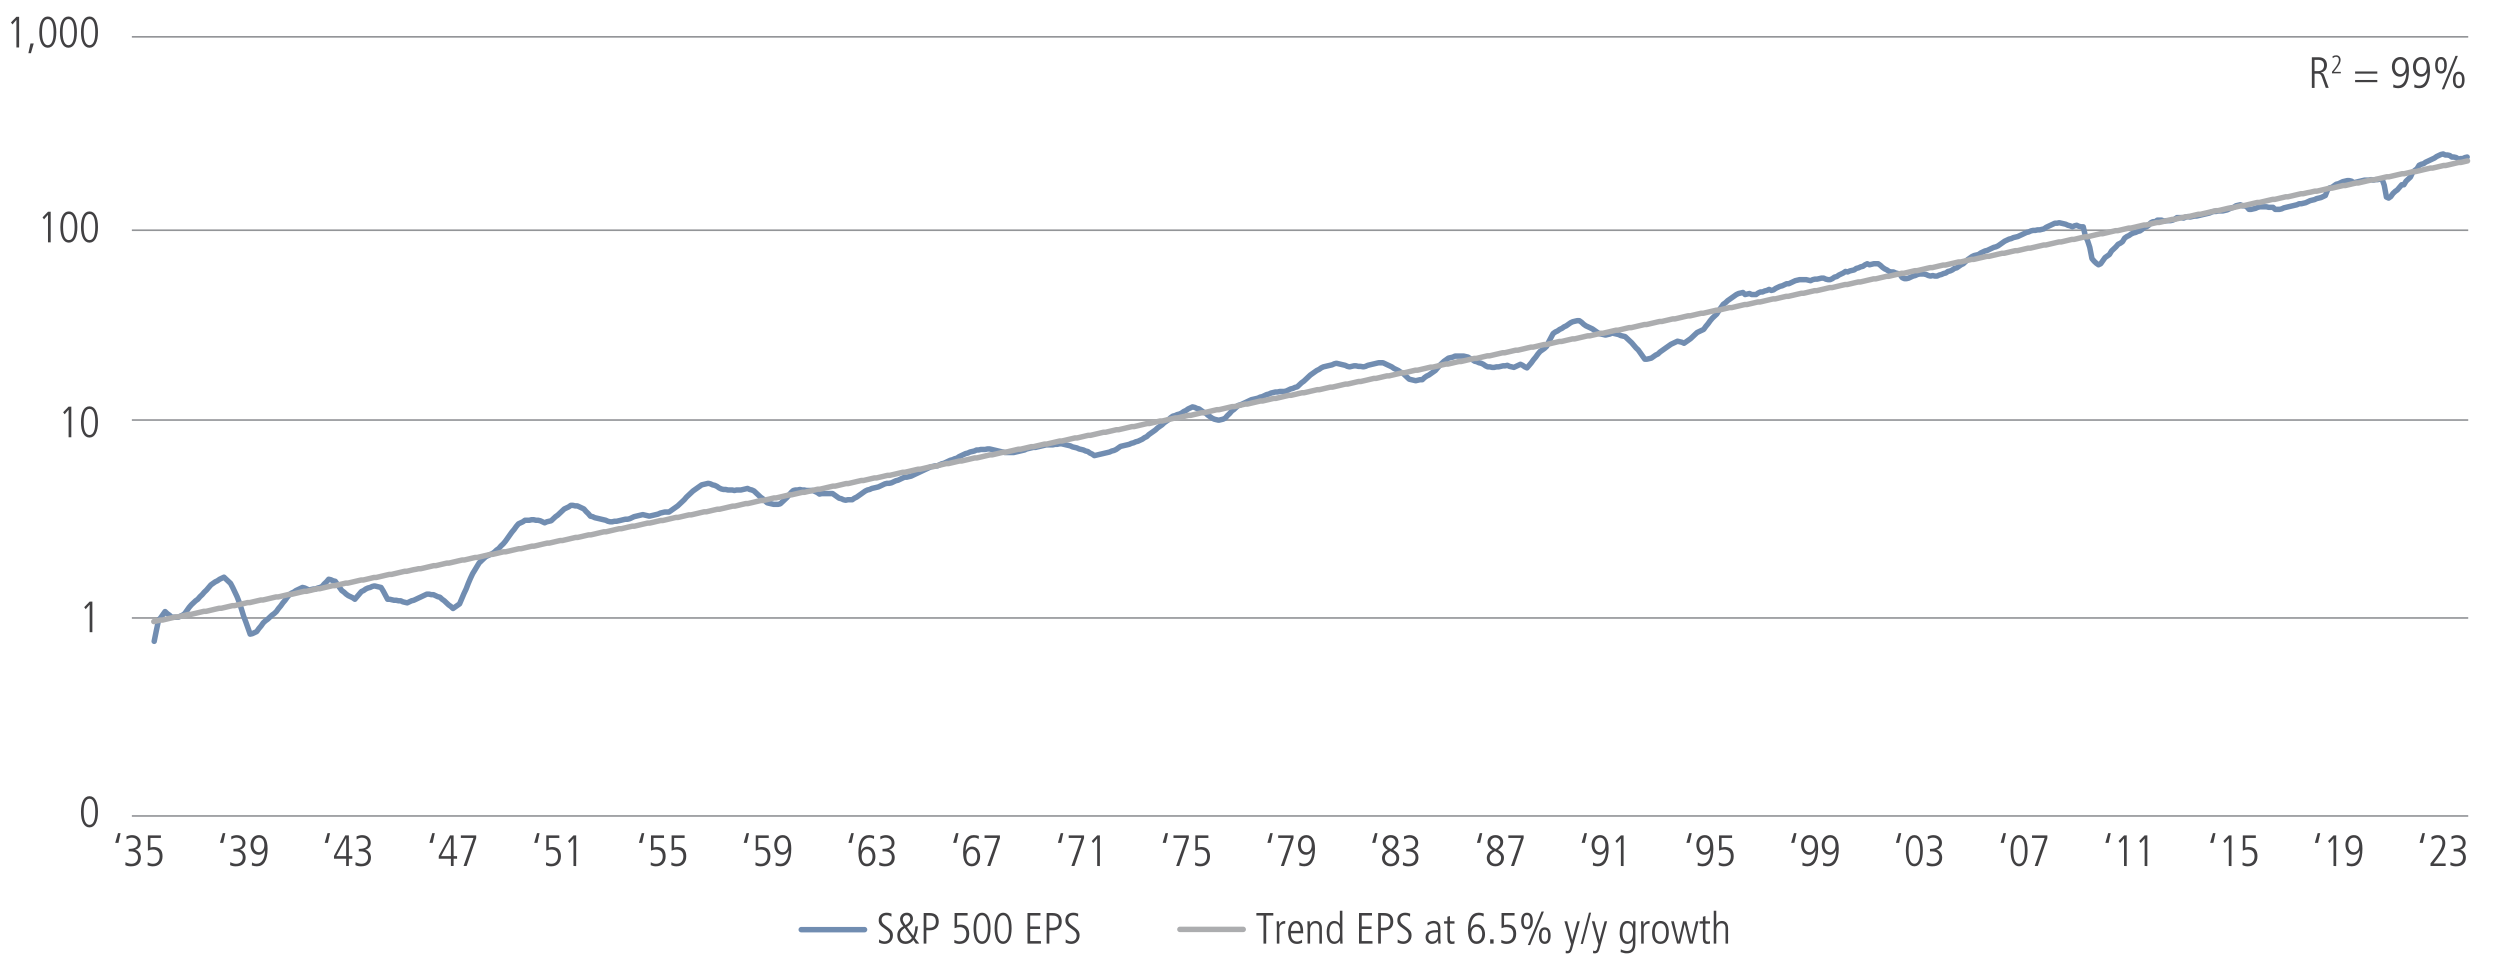<?xml version="1.0" encoding="utf-8"?>
<!-- Generator: Adobe Illustrator 27.0.0, SVG Export Plug-In . SVG Version: 6.00 Build 0)  -->
<svg version="1.1" xmlns="http://www.w3.org/2000/svg" xmlns:xlink="http://www.w3.org/1999/xlink" x="0px" y="0px"
	 viewBox="0 0 1140 440" style="enable-background:new 0 0 1140 440;" xml:space="preserve">
<style type="text/css">
	.st0{fill:none;stroke:#939598;stroke-width:0.75;stroke-linejoin:round;stroke-miterlimit:10;}
	.st1{fill:none;stroke:#718DB1;stroke-width:2.5;stroke-linecap:round;stroke-linejoin:round;stroke-miterlimit:10;}
	.st2{fill:none;stroke:#ACADAF;stroke-width:2.5;stroke-linecap:round;stroke-linejoin:round;stroke-miterlimit:10;}
	.st3{fill:#414042;}
</style>
<g id="Layer_3">
</g>
<g id="Layer_2">
	<g>
		<line class="st0" x1="60.13" y1="281.8" x2="1125.51" y2="281.8"/>
		<line class="st0" x1="60.13" y1="191.53" x2="1125.51" y2="191.53"/>
		<line class="st0" x1="60.13" y1="104.99" x2="1125.51" y2="104.99"/>
		<line class="st0" x1="60.13" y1="16.79" x2="1125.51" y2="16.79"/>
		<line class="st0" x1="60.13" y1="372.09" x2="1125.51" y2="372.09"/>
	</g>
	<g>
		<polyline class="st1" points="70.31,292.44 71.3,287.53 72.29,282.85 73.29,281.68 74.28,280.28 75.28,278.88 76.27,279.81 
			77.27,280.51 78.26,281.45 79.26,281.45 80.25,281.45 81.25,281.45 82.24,280.98 83.24,280.51 84.23,279.81 85.23,278.41 
			86.22,277 87.21,275.84 88.21,274.9 89.2,273.96 90.2,273.26 91.19,272.09 92.19,271.16 93.18,269.99 94.18,269.05 95.17,267.88 
			96.17,266.71 97.16,266.01 98.16,265.31 99.15,264.84 100.15,264.14 101.14,263.67 102.14,263.2 103.13,264.14 104.12,265.07 
			105.12,266.01 106.11,267.88 107.11,269.99 108.1,272.09 109.1,274.67 110.09,277.71 111.09,280.98 112.08,283.56 113.08,286.36 
			114.07,289.17 115.07,288.94 116.06,288.47 117.06,288 118.05,286.6 119.05,285.43 120.04,284.02 121.03,283.09 122.03,282.39 
			123.02,281.45 124.02,280.51 125.01,279.81 126.01,278.88 127,277.47 128,276.3 128.99,274.9 129.99,273.73 130.98,272.33 
			131.98,271.16 132.97,270.45 133.97,269.99 134.96,269.29 135.96,268.82 136.95,268.35 137.94,267.88 138.94,268.12 
			139.93,268.58 140.93,269.05 141.92,268.82 142.92,268.58 143.91,268.58 144.91,268.12 145.9,267.88 146.9,267.41 147.89,266.24 
			148.89,265.31 149.88,264.14 150.88,264.37 151.87,264.84 152.87,265.07 153.86,266.48 154.85,267.88 155.85,269.29 
			156.84,269.99 157.84,270.92 158.83,271.62 159.83,272.09 160.82,272.56 161.82,273.26 162.81,272.09 163.81,270.92 164.8,269.75 
			165.8,269.29 166.79,268.58 167.79,268.12 168.78,267.88 169.77,267.41 170.77,267.18 171.76,267.41 172.76,267.65 173.75,267.88 
			174.75,269.52 175.74,271.39 176.74,273.26 177.73,273.26 178.73,273.5 179.72,273.73 180.72,273.73 181.71,273.96 182.71,273.96 
			183.7,274.43 184.7,274.67 185.69,274.9 186.68,274.43 187.68,273.96 188.67,273.73 189.67,273.26 190.66,272.79 191.66,272.33 
			192.65,271.86 193.65,271.39 194.64,270.92 195.64,270.92 196.63,271.16 197.63,271.16 198.62,271.62 199.62,272.09 
			200.61,272.33 201.61,273.26 202.6,273.96 203.59,274.9 204.59,275.84 205.58,276.54 206.58,277.47 207.57,276.77 208.57,276.07 
			209.56,275.37 210.56,273.03 211.55,270.69 212.55,268.58 213.54,266.01 214.54,263.67 215.53,261.57 216.53,259.93 
			217.52,258.29 218.52,256.65 219.51,255.72 220.5,254.78 221.5,253.85 222.49,253.38 223.49,252.91 224.48,252.44 225.48,251.74 
			226.47,250.8 227.47,250.1 228.46,248.93 229.46,248 230.45,246.83 231.45,245.42 232.44,244.02 233.44,242.62 234.43,241.45 
			235.43,240.04 236.42,238.87 237.41,238.41 238.41,237.94 239.4,237.24 240.4,237.24 241.39,237.24 242.39,237 243.38,237 
			244.38,237.24 245.37,237.24 246.37,237.47 247.36,237.94 248.36,238.41 249.35,237.94 250.35,237.7 251.34,237.47 252.33,236.53 
			253.33,235.6 254.32,234.9 255.32,233.96 256.31,233.03 257.31,232.09 258.3,231.62 259.3,231.15 260.29,230.45 261.29,230.45 
			262.28,230.69 263.28,230.69 264.27,231.15 265.27,231.62 266.26,232.09 267.26,233.26 268.25,234.2 269.24,235.37 270.24,235.6 
			271.23,236.07 272.23,236.3 273.22,236.53 274.22,236.77 275.21,237 276.21,237.24 277.2,237.7 278.2,237.94 279.19,237.94 
			280.19,237.7 281.18,237.7 282.18,237.47 283.17,237.24 284.17,237 285.16,236.77 286.15,236.77 287.15,236.53 288.14,236.07 
			289.14,235.6 290.13,235.37 291.13,235.13 292.12,234.9 293.12,234.66 294.11,234.9 295.11,235.13 296.1,235.37 297.1,235.13 
			298.09,234.9 299.09,234.66 300.08,234.43 301.08,233.96 302.07,233.73 303.06,233.49 304.06,233.49 305.05,233.49 306.05,232.79 
			307.04,232.09 308.04,231.39 309.03,230.69 310.03,229.75 311.02,228.82 312.02,227.88 313.01,226.71 314.01,225.77 315,224.84 
			316,223.9 316.99,223.2 317.98,222.5 318.98,221.8 319.97,221.1 320.97,220.86 321.96,220.63 322.96,220.39 323.95,220.63 
			324.95,221.1 325.94,221.33 326.94,221.8 327.93,222.5 328.93,222.97 329.92,223.2 330.92,223.2 331.91,223.43 332.91,223.43 
			333.9,223.43 334.89,223.67 335.89,223.43 336.88,223.43 337.88,223.43 338.87,223.2 339.87,222.97 340.86,222.73 341.86,223.2 
			342.85,223.43 343.85,223.9 344.84,224.84 345.84,225.77 346.83,226.71 347.83,227.41 348.82,228.35 349.82,229.28 350.81,229.52 
			351.8,229.75 352.8,229.98 353.79,229.98 354.79,229.98 355.78,229.75 356.78,228.82 357.77,227.88 358.77,226.94 359.76,225.77 
			360.76,224.6 361.75,223.67 362.75,223.43 363.74,223.43 364.74,223.2 365.73,223.43 366.73,223.43 367.72,223.67 368.71,223.67 
			369.71,223.67 370.7,223.67 371.7,224.14 372.69,224.6 373.69,225.31 374.68,225.07 375.68,225.07 376.67,225.07 377.67,225.07 
			378.66,225.07 379.66,225.07 380.65,225.77 381.65,226.48 382.64,227.18 383.64,227.41 384.63,227.88 385.62,228.11 
			386.62,227.88 387.61,227.88 388.61,227.88 389.6,227.18 390.6,226.71 391.59,226.01 392.59,225.31 393.58,224.6 394.58,223.9 
			395.57,223.43 396.57,223.2 397.56,222.73 398.56,222.5 399.55,222.27 400.54,222.03 401.54,221.56 402.53,221.1 403.53,220.63 
			404.52,220.39 405.52,220.39 406.51,220.16 407.51,219.69 408.5,219.22 409.5,218.99 410.49,218.52 411.49,218.05 412.48,217.59 
			413.48,217.59 414.47,217.35 415.47,217.12 416.46,216.65 417.45,216.18 418.45,215.72 419.44,215.25 420.44,214.78 
			421.43,214.31 422.43,213.84 423.42,213.38 424.42,212.91 425.41,212.67 426.41,212.44 427.4,212.44 428.4,211.97 429.39,211.5 
			430.39,211.27 431.38,210.8 432.38,210.33 433.37,209.87 434.36,209.63 435.36,209.17 436.35,208.93 437.35,208.23 438.34,207.76 
			439.34,207.29 440.33,206.83 441.33,206.59 442.32,206.12 443.32,205.89 444.31,205.66 445.31,205.19 446.3,205.19 447.3,204.95 
			448.29,204.95 449.29,204.95 450.28,204.72 451.27,204.72 452.27,204.95 453.26,205.19 454.26,205.42 455.25,205.66 
			456.25,205.89 457.24,206.12 458.24,206.36 459.23,206.36 460.23,206.36 461.22,206.36 462.22,206.36 463.21,206.12 
			464.21,205.89 465.2,205.66 466.2,205.42 467.19,205.19 468.18,204.72 469.18,204.49 470.17,204.25 471.17,204.02 472.16,204.02 
			473.16,203.78 474.15,203.55 475.15,203.32 476.14,203.08 477.14,202.85 478.13,202.85 479.13,202.85 480.12,202.85 
			481.12,202.61 482.11,202.61 483.1,202.38 484.1,202.38 485.09,202.61 486.09,202.85 487.08,203.08 488.08,203.32 489.07,203.78 
			490.07,204.02 491.06,204.25 492.06,204.72 493.05,204.95 494.05,205.19 495.04,205.66 496.04,205.89 497.03,206.59 
			498.03,207.06 499.02,207.76 500.01,207.53 501.01,207.29 502,207.06 503,206.83 503.99,206.59 504.99,206.36 505.98,206.12 
			506.98,205.66 507.97,205.42 508.97,204.95 509.96,204.25 510.96,203.55 511.95,203.32 512.95,203.08 513.94,202.85 
			514.94,202.61 515.93,202.15 516.92,201.91 517.92,201.45 518.91,201.21 519.91,200.74 520.9,200.28 521.9,199.57 522.89,199.11 
			523.89,198.17 524.88,197.47 525.88,196.77 526.87,196.06 527.87,195.13 528.86,194.43 529.86,193.73 530.85,192.79 
			531.85,192.09 532.84,191.39 533.83,190.45 534.83,189.75 535.82,189.51 536.82,189.05 537.81,188.81 538.81,188.35 539.8,187.64 
			540.8,187.18 541.79,186.47 542.79,186.01 543.78,185.54 544.78,185.77 545.77,186.24 546.77,186.47 547.76,187.18 548.76,187.88 
			549.75,188.35 550.74,189.28 551.74,189.98 552.73,190.68 553.73,191.15 554.72,191.39 555.72,191.62 556.71,191.39 
			557.71,191.15 558.7,190.68 559.7,189.51 560.69,188.58 561.69,187.41 562.68,186.71 563.68,185.77 564.67,184.84 565.66,184.6 
			566.66,184.13 567.65,183.67 568.65,183.2 569.64,182.73 570.64,182.26 571.63,182.03 572.63,181.8 573.62,181.56 574.62,181.09 
			575.61,180.86 576.61,180.39 577.6,179.92 578.6,179.69 579.59,179.22 580.59,178.99 581.58,178.75 582.57,178.75 583.57,178.52 
			584.56,178.52 585.56,178.52 586.55,178.29 587.55,177.82 588.54,177.35 589.54,177.12 590.53,176.65 591.53,176.41 
			592.52,175.48 593.52,174.54 594.51,173.84 595.51,172.91 596.5,171.97 597.5,171.03 598.49,170.33 599.48,169.63 600.48,168.93 
			601.47,168.46 602.47,167.76 603.46,167.29 604.46,167.06 605.45,166.82 606.45,166.59 607.44,166.36 608.44,165.89 
			609.43,165.65 610.43,165.89 611.42,166.12 612.42,166.36 613.41,166.59 614.41,167.06 615.4,167.29 616.39,167.06 617.39,166.82 
			618.38,166.82 619.38,167.06 620.37,167.06 621.7,167.29 622.69,167.06 623.69,166.59 624.68,166.36 625.68,166.12 626.67,165.89 
			627.67,165.65 628.66,165.42 629.66,165.42 630.65,165.42 631.65,165.89 632.64,166.36 633.64,166.82 634.63,167.29 
			635.63,167.99 636.62,168.46 637.61,168.93 638.61,169.63 639.6,170.1 640.6,171.03 641.59,171.97 642.59,172.91 643.58,173.14 
			644.58,173.37 645.57,173.61 646.57,173.37 647.56,173.14 648.56,173.14 649.55,172.2 650.55,171.5 651.54,171.03 652.54,170.33 
			653.53,169.63 654.52,168.93 655.52,167.76 656.51,166.59 657.51,165.65 658.5,164.72 659.5,164.02 660.49,163.31 661.49,163.08 
			662.48,162.85 663.48,162.38 664.47,162.38 665.47,162.38 666.46,162.38 667.46,162.38 668.45,162.61 669.45,162.85 
			670.44,163.55 671.43,164.02 672.43,164.72 673.42,164.95 674.42,165.42 675.41,165.65 676.41,166.12 677.4,166.82 678.4,167.29 
			679.39,167.29 680.39,167.53 681.38,167.53 682.38,167.29 683.37,167.29 684.37,167.06 685.36,166.82 686.35,166.82 
			687.35,166.59 688.34,167.06 689.34,167.29 690.33,167.53 691.33,167.06 692.32,166.59 693.32,166.12 694.31,166.59 
			695.31,167.29 696.3,167.76 697.3,166.59 698.29,165.42 699.29,164.02 700.28,162.85 701.28,161.44 702.27,160.27 703.26,159.57 
			704.26,158.87 705.25,157.93 706.25,155.83 707.24,153.96 708.24,152.09 709.23,151.38 710.23,150.92 711.22,150.21 
			712.22,149.75 713.21,149.04 714.21,148.58 715.2,147.87 716.2,147.17 717.19,146.71 718.19,146.47 719.18,146.24 720.17,146.24 
			721.17,146.94 722.16,147.87 723.16,148.58 724.15,149.04 725.15,149.51 726.14,149.98 727.14,150.68 728.13,151.38 
			729.13,152.09 730.12,152.32 731.12,152.55 732.11,152.79 733.11,152.55 734.1,152.32 735.1,151.85 736.09,152.09 737.08,152.32 
			738.08,152.55 739.07,153.02 740.07,153.26 741.06,153.49 742.06,154.43 743.05,155.36 744.05,156.3 745.04,157.47 746.04,158.64 
			747.03,159.57 748.03,160.98 749.02,162.38 750.02,163.78 751.01,163.78 752.01,163.55 753,163.31 753.99,162.61 754.99,161.91 
			755.98,161.44 756.98,160.51 757.97,159.81 758.97,159.1 759.96,158.4 760.96,157.7 761.95,157 762.95,156.53 763.94,156.06 
			764.94,155.59 765.93,155.83 766.93,156.06 767.92,156.53 768.91,155.83 769.91,155.13 770.9,154.43 771.9,153.49 772.89,152.55 
			773.89,151.62 774.88,151.15 775.88,150.68 776.87,150.21 777.87,148.81 778.86,147.64 779.86,146.24 780.85,145.07 
			781.85,144.13 782.84,143.2 783.84,141.56 784.83,140.16 785.82,138.75 786.82,138.05 787.81,137.11 788.81,136.41 789.8,135.71 
			790.8,135.01 791.79,134.31 792.79,133.84 793.78,133.61 794.78,133.37 795.77,134.31 796.77,134.07 797.76,133.84 798.76,134.31 
			799.75,134.31 800.75,134.31 801.74,133.61 802.73,133.14 803.73,133.14 804.72,132.67 805.72,132.44 806.71,131.97 
			807.71,132.44 808.7,132.2 809.7,131.5 810.69,131.03 811.69,130.56 812.68,130.33 813.68,129.86 814.67,129.39 815.67,129.39 
			816.66,128.93 817.66,128.46 818.65,127.99 819.64,127.76 820.64,127.52 821.63,127.52 822.63,127.52 823.62,127.52 
			824.62,127.76 825.61,127.99 826.61,127.52 827.6,127.29 828.6,127.29 829.59,127.06 830.59,126.82 831.58,126.82 832.58,127.29 
			833.57,127.52 834.57,127.52 835.56,127.06 836.55,126.35 837.55,126.12 838.54,125.42 839.54,124.95 840.53,124.48 
			841.53,123.78 842.52,124.01 843.52,123.55 844.51,123.31 845.51,123.08 846.5,122.38 847.5,122.14 848.49,121.67 849.49,121.44 
			850.48,120.74 851.47,120.27 852.47,120.74 853.46,120.51 854.46,120.27 855.45,120.27 856.45,120.27 857.44,120.97 
			858.44,121.91 859.43,122.61 860.43,123.08 861.42,123.78 862.42,124.01 863.41,124.01 864.41,124.48 865.4,124.72 866.4,125.18 
			867.39,126.59 868.38,127.06 869.38,127.06 870.37,126.82 871.37,126.35 872.36,125.89 873.36,125.65 874.35,125.18 
			875.35,124.95 876.34,124.95 877.34,124.95 878.33,125.18 879.33,125.65 880.32,125.89 881.32,125.65 882.31,125.89 
			883.31,125.89 884.3,125.42 885.29,125.18 886.29,124.72 887.28,124.48 888.28,123.78 889.27,123.55 890.27,123.08 891.26,122.38 
			892.26,122.14 893.25,121.44 894.25,120.74 895.24,120.27 896.24,119.34 897.23,118.4 898.23,117.7 899.22,117 900.22,116.53 
			901.21,116.29 902.2,116.06 903.2,115.36 904.19,114.89 905.19,114.42 906.18,114.19 907.18,113.72 908.17,113.25 909.17,112.79 
			910.16,112.55 911.16,112.08 912.15,111.38 913.15,110.68 914.14,109.98 915.14,109.51 916.13,109.04 917.12,108.81 
			918.12,108.34 919.11,108.11 920.11,107.87 921.1,107.4 922.1,106.94 923.09,106.47 924.09,106 925.08,105.77 926.08,105.3 
			927.07,105.07 928.07,105.07 929.06,104.83 930.06,104.83 931.05,104.6 932.05,104.36 933.04,103.66 934.03,103.19 935.03,102.73 
			936.02,102.26 937.02,101.79 938.01,101.79 939.01,101.56 940,101.79 941,102.02 941.99,102.26 942.99,102.73 943.98,102.96 
			944.98,103.43 945.97,102.96 946.97,102.73 947.96,103.19 948.96,103.43 949.95,103.43 950.94,107.64 951.94,109.74 
			952.93,112.79 953.93,117.93 954.92,119.1 955.92,120.04 956.91,120.74 957.91,120.27 958.9,118.87 959.9,117.46 960.89,116.76 
			961.89,116.06 962.88,114.42 963.88,113.49 964.87,112.55 965.87,111.38 966.86,110.91 967.85,110.21 968.85,108.57 
			969.84,107.87 970.84,107.4 971.83,106.7 972.83,106.24 973.82,106 974.82,105.53 975.81,105.3 976.81,104.6 977.8,103.66 
			978.8,103.43 979.79,102.73 980.79,101.56 981.78,101.09 982.78,101.09 983.77,100.39 984.76,100.39 985.76,100.39 986.75,100.85 
			987.75,100.62 988.74,100.62 989.74,100.62 990.73,100.39 991.73,99.92 992.72,99.22 993.72,99.22 994.71,99.22 995.71,99.45 
			996.7,98.98 997.7,98.75 998.69,98.98 999.68,98.75 1000.68,98.52 1001.67,98.52 1002.67,98.28 1003.66,98.05 1004.66,97.81 
			1005.65,97.58 1006.65,97.35 1007.64,97.11 1008.64,96.64 1009.63,96.41 1010.63,96.41 1011.62,96.18 1012.62,96.18 
			1013.61,96.18 1014.61,95.94 1015.6,95.71 1016.59,95.24 1017.59,94.77 1018.58,94.54 1019.58,93.84 1020.57,93.6 1021.57,93.37 
			1022.56,93.84 1023.56,93.84 1024.55,94.3 1025.55,95.47 1026.54,95.47 1027.54,95.24 1028.53,95.01 1029.53,94.54 1030.52,94.3 
			1031.52,94.3 1032.51,94.3 1033.5,94.3 1034.5,94.54 1035.49,94.54 1036.49,94.54 1037.48,95.47 1038.48,95.47 1039.47,95.47 
			1040.47,95.24 1041.46,94.77 1042.46,94.54 1043.45,94.3 1044.45,94.07 1045.44,93.84 1046.44,93.6 1047.43,93.37 1048.43,92.9 
			1049.42,92.9 1050.41,92.67 1051.41,92.43 1052.4,91.97 1053.4,91.5 1054.39,91.26 1055.39,91.03 1056.38,90.56 1057.38,90.33 
			1058.37,90.09 1059.37,89.63 1060.36,89.16 1061.36,86.59 1062.35,85.65 1063.35,85.42 1064.34,84.71 1065.33,84.01 
			1066.33,83.78 1067.32,83.31 1068.32,82.84 1069.31,82.61 1070.31,82.37 1071.3,82.37 1072.3,82.61 1073.29,83.31 1074.29,83.08 
			1075.28,82.84 1076.28,82.61 1077.27,82.37 1078.27,82.14 1079.26,82.14 1080.26,82.14 1081.25,81.91 1082.24,82.14 
			1083.24,81.91 1084.23,81.91 1085.23,81.67 1086.22,81.67 1087.22,84.48 1088.21,89.86 1089.21,90.33 1090.2,89.63 1091.2,88.22 
			1092.19,87.29 1093.19,86.59 1094.18,85.42 1095.18,84.25 1096.17,84.25 1097.17,82.61 1098.16,81.67 1099.15,80.74 
			1100.15,78.63 1101.14,77.7 1102.14,76.99 1103.13,75.36 1104.13,74.89 1105.12,74.65 1106.12,73.95 1107.11,73.49 1108.11,73.02 
			1109.1,72.55 1110.1,72.08 1111.09,71.38 1112.09,70.91 1113.08,70.44 1114.08,70.21 1115.07,70.68 1116.06,70.68 1117.06,70.91 
			1118.05,71.61 1119.05,71.61 1120.04,71.85 1121.04,72.55 1122.03,72.32 1123.03,72.32 1124.02,71.85 1125.02,71.61 		"/>
	</g>
	<g>
		<polyline class="st2" points="70.14,283.44 71.13,283.2 72.13,282.97 73.12,282.74 74.12,282.74 75.11,282.5 76.11,282.27 
			77.1,282.03 78.1,281.8 79.09,281.57 80.09,281.33 81.08,281.33 82.08,281.1 83.07,280.86 84.07,280.63 85.06,280.4 86.05,280.16 
			87.05,280.16 88.04,279.93 89.04,279.7 90.03,279.46 91.03,279.23 92.02,278.99 93.02,278.76 94.01,278.76 95.01,278.53 
			96,278.29 97,278.06 97.99,277.82 98.99,277.59 99.98,277.36 100.97,277.36 101.97,277.12 102.96,276.89 103.96,276.65 
			104.95,276.42 105.95,276.19 106.94,276.19 107.94,275.95 108.93,275.72 109.93,275.48 110.92,275.25 111.92,275.02 
			112.91,274.78 113.91,274.78 114.9,274.55 115.9,274.31 116.89,274.08 117.88,273.85 118.88,273.61 119.87,273.61 120.87,273.38 
			121.86,273.15 122.86,272.91 123.85,272.68 124.85,272.44 125.84,272.21 126.84,272.21 127.83,271.98 128.83,271.74 
			129.82,271.51 130.82,271.27 131.81,271.04 132.81,271.04 133.8,270.81 134.79,270.57 135.79,270.34 136.78,270.1 137.78,269.87 
			138.77,269.64 139.77,269.64 140.76,269.4 141.76,269.17 142.75,268.93 143.75,268.7 144.74,268.47 145.74,268.47 146.73,268.23 
			147.73,268 148.72,267.76 149.72,267.53 150.71,267.3 151.7,267.06 152.7,267.06 153.69,266.83 154.69,266.6 155.68,266.36 
			156.68,266.13 157.67,265.89 158.67,265.89 159.66,265.66 160.66,265.43 161.65,265.19 162.65,264.96 163.64,264.72 
			164.64,264.49 165.63,264.49 166.63,264.26 167.62,264.02 168.61,263.79 169.61,263.55 170.6,263.32 171.6,263.32 172.59,263.09 
			173.59,262.85 174.58,262.62 175.58,262.38 176.57,262.15 177.57,261.92 178.56,261.92 179.56,261.68 180.55,261.45 
			181.55,261.21 182.54,260.98 183.53,260.75 184.53,260.51 185.52,260.51 186.52,260.28 187.51,260.04 188.51,259.81 
			189.83,259.58 190.83,259.34 191.82,259.34 192.82,259.11 193.81,258.88 194.81,258.64 195.8,258.41 196.8,258.17 197.79,257.94 
			198.79,257.94 199.78,257.71 200.78,257.47 201.77,257.24 202.77,257 203.76,256.77 204.76,256.77 205.75,256.54 206.74,256.3 
			207.74,256.07 208.73,255.83 209.73,255.6 210.72,255.37 211.72,255.37 212.71,255.13 213.71,254.9 214.7,254.66 215.7,254.43 
			216.69,254.2 217.69,254.2 218.68,253.96 219.68,253.73 220.67,253.49 221.67,253.26 222.66,253.03 223.65,252.79 224.65,252.79 
			225.64,252.56 226.64,252.33 227.63,252.09 228.63,251.86 229.62,251.62 230.62,251.62 231.61,251.39 232.61,251.16 233.6,250.92 
			234.6,250.69 235.59,250.45 236.59,250.22 237.58,250.22 238.57,249.99 239.57,249.75 240.56,249.52 241.56,249.28 242.55,249.05 
			243.55,249.05 244.54,248.82 245.54,248.58 246.53,248.35 247.53,248.11 248.52,247.88 249.52,247.65 250.51,247.65 
			251.51,247.41 252.5,247.18 253.5,246.94 254.49,246.71 255.48,246.48 256.48,246.48 257.47,246.24 258.47,246.01 259.46,245.78 
			260.46,245.54 261.45,245.31 262.45,245.07 263.44,245.07 264.44,244.84 265.43,244.61 266.43,244.37 267.42,244.14 268.42,243.9 
			269.41,243.9 270.41,243.67 271.4,243.44 272.39,243.2 273.39,242.97 274.38,242.73 275.38,242.5 276.37,242.5 277.37,242.27 
			278.36,242.03 279.36,241.8 280.35,241.56 281.35,241.33 282.34,241.1 283.34,241.1 284.33,240.86 285.33,240.63 286.32,240.39 
			287.32,240.16 288.31,239.93 289.3,239.93 290.3,239.69 291.29,239.46 292.29,239.23 293.28,238.99 294.28,238.76 295.27,238.52 
			296.27,238.52 297.26,238.29 298.26,238.06 299.25,237.82 300.25,237.59 301.24,237.35 302.24,237.35 303.23,237.12 
			304.23,236.89 305.22,236.65 306.21,236.42 307.21,236.18 308.2,235.95 309.2,235.95 310.19,235.72 311.19,235.48 312.18,235.25 
			313.18,235.01 314.17,234.78 315.17,234.78 316.16,234.55 317.16,234.31 318.15,234.08 319.15,233.84 320.14,233.61 
			321.13,233.38 322.13,233.38 323.12,233.14 324.12,232.91 325.11,232.67 326.11,232.44 327.1,232.21 328.1,232.21 329.09,231.97 
			330.09,231.74 331.08,231.51 332.08,231.27 333.07,231.04 334.07,230.8 335.06,230.8 336.06,230.57 337.05,230.34 338.04,230.1 
			339.04,229.87 340.03,229.63 341.03,229.63 342.02,229.4 343.02,229.17 344.01,228.93 345.01,228.7 346,228.46 347,228.23 
			347.99,228.23 348.99,228 349.98,227.76 350.98,227.53 351.97,227.29 352.97,227.06 353.96,227.06 354.95,226.83 355.95,226.59 
			356.94,226.36 357.94,226.12 358.93,225.89 359.93,225.66 360.92,225.66 361.92,225.42 362.91,225.19 363.91,224.96 364.9,224.72 
			365.9,224.49 366.89,224.49 367.89,224.25 368.88,224.02 369.88,223.79 370.87,223.55 371.86,223.32 372.86,223.08 373.85,223.08 
			374.85,222.85 375.84,222.62 376.84,222.38 377.83,222.15 378.83,221.91 379.82,221.68 380.82,221.68 381.81,221.45 
			382.81,221.21 383.8,220.98 384.8,220.74 385.79,220.51 386.78,220.51 387.78,220.28 388.77,220.04 389.77,219.81 390.76,219.57 
			391.76,219.34 392.75,219.11 393.75,219.11 394.74,218.87 395.74,218.64 396.73,218.41 397.73,218.17 398.72,217.94 
			399.72,217.94 400.71,217.7 401.71,217.47 402.7,217.24 403.69,217 404.69,216.77 405.68,216.77 406.68,216.53 407.67,216.3 
			408.67,216.07 409.66,215.83 410.66,215.6 411.65,215.36 412.65,215.36 413.64,215.13 414.64,214.9 415.63,214.66 416.63,214.43 
			417.62,214.19 418.62,213.96 419.61,213.96 420.6,213.73 421.6,213.49 422.59,213.26 423.59,213.02 424.58,212.79 425.58,212.79 
			426.57,212.56 427.57,212.32 428.56,212.09 429.56,211.86 430.55,211.62 431.55,211.39 432.54,211.39 433.54,211.15 
			434.53,210.92 435.53,210.69 436.52,210.45 437.51,210.22 438.51,210.22 439.5,209.98 440.5,209.75 441.49,209.52 442.49,209.28 
			443.48,209.05 444.48,208.81 445.47,208.81 446.47,208.58 447.46,208.35 448.46,208.11 449.45,207.88 450.45,207.64 
			451.44,207.41 452.44,207.41 453.43,207.18 454.42,206.94 455.42,206.71 456.41,206.47 457.41,206.24 458.4,206.24 459.4,206.01 
			460.39,205.77 461.39,205.54 462.38,205.31 463.38,205.07 464.37,204.84 465.37,204.84 466.36,204.6 467.36,204.37 468.35,204.14 
			469.34,203.9 470.34,203.67 471.33,203.67 472.33,203.43 473.32,203.2 474.32,202.97 475.31,202.73 476.31,202.5 477.3,202.5 
			478.3,202.26 479.29,202.03 480.29,201.8 481.28,201.56 482.28,201.33 483.27,201.09 484.27,201.09 485.26,200.86 486.25,200.63 
			487.25,200.39 488.24,200.16 489.24,199.92 490.23,199.69 491.23,199.69 492.22,199.46 493.22,199.22 494.21,198.99 
			495.21,198.75 496.2,198.52 497.2,198.52 498.19,198.29 499.19,198.05 500.18,197.82 501.18,197.59 502.17,197.35 503.16,197.12 
			504.16,197.12 505.15,196.88 506.15,196.65 507.14,196.42 508.14,196.18 509.13,195.95 510.13,195.95 511.12,195.71 
			512.12,195.48 513.11,195.25 514.11,195.01 515.1,194.78 516.1,194.54 517.09,194.54 518.09,194.31 519.08,194.08 520.07,193.84 
			521.07,193.61 522.06,193.37 523.06,193.14 524.05,193.14 525.05,192.91 526.04,192.67 527.04,192.44 528.03,192.2 529.03,191.97 
			530.02,191.97 531.02,191.74 532.01,191.5 533.01,191.27 534,191.04 534.99,190.8 535.99,190.57 536.98,190.57 537.98,190.33 
			538.97,190.1 539.97,189.87 540.96,189.63 541.96,189.4 542.95,189.4 543.95,189.16 544.94,188.93 545.94,188.7 546.93,188.46 
			547.93,188.23 548.92,188.23 549.92,187.99 550.91,187.76 551.9,187.53 552.9,187.29 553.89,187.06 554.89,186.82 555.88,186.82 
			556.88,186.59 557.87,186.36 558.87,186.12 559.86,185.89 560.86,185.65 561.85,185.42 562.85,185.42 563.84,185.19 
			564.84,184.95 565.83,184.72 566.83,184.49 567.82,184.25 568.81,184.25 569.81,184.02 570.8,183.78 571.8,183.55 572.79,183.32 
			573.79,183.08 574.78,182.85 575.78,182.85 576.77,182.61 577.77,182.38 578.76,182.15 579.76,181.91 580.75,181.68 
			581.75,181.68 582.74,181.44 583.74,181.21 584.73,180.98 585.72,180.74 586.72,180.51 587.71,180.27 588.71,180.27 589.7,180.04 
			590.7,179.81 591.69,179.57 592.69,179.34 593.68,179.1 594.68,179.1 595.67,178.87 596.67,178.64 597.66,178.4 598.66,178.17 
			599.65,177.94 600.65,177.7 601.64,177.7 602.63,177.47 603.63,177.23 604.62,177 605.62,176.77 606.61,176.53 607.61,176.53 
			608.6,176.3 609.6,176.06 610.59,175.83 611.59,175.6 612.58,175.36 613.58,175.13 614.57,175.13 615.57,174.89 616.56,174.66 
			617.55,174.43 618.55,174.19 619.54,173.96 620.54,173.96 621.53,173.72 622.53,173.49 623.52,173.26 624.52,173.02 
			625.51,172.79 626.51,172.55 627.5,172.55 628.5,172.32 629.49,172.09 630.49,171.85 631.48,171.62 632.48,171.39 633.47,171.39 
			634.46,171.15 635.46,170.92 636.45,170.68 637.45,170.45 638.44,170.22 639.44,169.98 640.43,169.98 641.43,169.75 
			642.42,169.51 643.42,169.28 644.41,169.05 645.41,168.81 646.4,168.81 647.4,168.58 648.39,168.34 649.39,168.11 650.38,167.88 
			651.37,167.64 652.37,167.41 653.36,167.41 654.36,167.17 655.35,166.94 656.35,166.71 657.34,166.47 658.34,166.24 659.33,166 
			660.33,166 661.32,165.77 662.32,165.54 663.31,165.3 664.31,165.07 665.3,164.84 666.3,164.84 667.29,164.6 668.28,164.37 
			669.28,164.13 670.27,163.9 671.27,163.67 672.26,163.43 673.26,163.43 674.25,163.2 675.25,162.96 676.24,162.73 677.24,162.5 
			678.23,162.26 679.23,162.26 680.22,162.03 681.22,161.79 682.21,161.56 683.21,161.33 684.2,161.09 685.19,160.86 686.19,160.86 
			687.18,160.62 688.18,160.39 689.17,160.16 690.17,159.92 691.16,159.69 692.16,159.69 693.15,159.45 694.15,159.22 
			695.14,158.99 696.14,158.75 697.13,158.52 698.13,158.29 699.12,158.29 700.11,158.05 701.11,157.82 702.1,157.58 703.1,157.35 
			704.09,157.12 705.09,157.12 706.08,156.88 707.08,156.65 708.07,156.41 709.07,156.18 710.06,155.95 711.06,155.71 
			712.05,155.71 713.05,155.48 714.04,155.24 715.04,155.01 716.03,154.78 717.02,154.54 718.02,154.54 719.01,154.31 
			720.01,154.07 721,153.84 722,153.61 722.99,153.37 723.99,153.14 724.98,153.14 725.98,152.9 726.97,152.67 727.97,152.44 
			728.96,152.2 729.96,151.97 730.95,151.97 731.95,151.73 732.94,151.5 733.93,151.27 734.93,151.03 735.92,150.8 736.92,150.57 
			737.91,150.57 738.91,150.33 739.9,150.1 740.9,149.86 741.89,149.63 742.89,149.4 743.88,149.4 744.88,149.16 745.87,148.93 
			746.87,148.69 747.86,148.46 748.86,148.23 749.85,147.99 750.84,147.99 751.84,147.76 752.83,147.52 753.83,147.29 
			754.82,147.06 755.82,146.82 756.81,146.59 757.81,146.59 758.8,146.35 759.8,146.12 760.79,145.89 761.79,145.65 762.78,145.42 
			763.78,145.42 764.77,145.18 765.77,144.95 766.76,144.72 767.75,144.48 768.75,144.25 769.74,144.02 770.74,144.02 
			771.73,143.78 772.73,143.55 773.72,143.31 774.72,143.08 775.71,142.85 776.71,142.85 777.7,142.61 778.7,142.38 779.69,142.14 
			780.69,141.91 781.68,141.68 782.67,141.44 783.67,141.44 784.66,141.21 785.66,140.97 786.65,140.74 787.65,140.51 
			788.64,140.27 789.64,140.27 790.63,140.04 791.63,139.8 792.62,139.57 793.62,139.34 794.61,139.1 795.61,138.87 796.6,138.87 
			797.6,138.63 798.59,138.4 799.58,138.17 800.58,137.93 801.57,137.7 802.57,137.7 803.56,137.47 804.56,137.23 805.55,137 
			806.55,136.76 807.54,136.53 808.54,136.3 809.53,136.3 810.53,136.06 811.52,135.83 812.52,135.59 813.51,135.36 814.51,135.13 
			815.5,135.13 816.49,134.89 817.49,134.66 818.48,134.42 819.48,134.19 820.47,133.96 821.47,133.72 822.46,133.72 823.46,133.49 
			824.45,133.25 825.45,133.02 826.44,132.79 827.44,132.55 828.43,132.55 829.43,132.32 830.42,132.08 831.42,131.85 
			832.41,131.62 833.4,131.38 834.4,131.15 835.39,131.15 836.39,130.92 837.38,130.68 838.38,130.45 839.37,130.21 840.37,129.98 
			841.36,129.75 842.36,129.75 843.35,129.51 844.35,129.28 845.34,129.04 846.34,128.81 847.33,128.58 848.33,128.58 
			849.32,128.34 850.31,128.11 851.31,127.87 852.3,127.64 853.3,127.41 854.29,127.17 855.29,127.17 856.28,126.94 857.28,126.7 
			858.27,126.47 859.27,126.24 860.26,126 861.26,126 862.25,125.77 863.25,125.53 864.24,125.3 865.23,125.07 866.23,124.83 
			867.22,124.6 868.22,124.6 869.21,124.37 870.21,124.13 871.2,123.9 872.2,123.66 873.19,123.43 874.19,123.43 875.18,123.2 
			876.18,122.96 877.17,122.73 878.17,122.49 879.16,122.26 880.16,122.03 881.15,122.03 882.14,121.79 883.14,121.56 
			884.13,121.32 885.13,121.09 886.12,120.86 887.12,120.86 888.11,120.62 889.11,120.39 890.1,120.15 891.1,119.92 892.09,119.69 
			893.09,119.45 894.08,119.45 895.08,119.22 896.07,118.98 897.07,118.75 898.06,118.52 899.05,118.28 900.05,118.28 
			901.04,118.05 902.04,117.81 903.03,117.58 904.03,117.35 905.02,117.11 906.02,116.88 907.01,116.88 908.01,116.65 909,116.41 
			910,116.18 910.99,115.94 911.99,115.71 912.98,115.48 913.98,115.48 914.97,115.24 915.96,115.01 916.96,114.77 917.95,114.54 
			918.95,114.31 919.94,114.31 920.94,114.07 921.93,113.84 922.93,113.6 923.92,113.37 924.92,113.14 925.91,113.14 926.91,112.9 
			927.9,112.67 928.9,112.43 929.89,112.2 930.89,111.97 931.88,111.73 932.87,111.73 933.87,111.5 934.86,111.26 935.86,111.03 
			936.85,110.8 937.85,110.56 938.84,110.33 939.84,110.33 940.83,110.1 941.83,109.86 942.82,109.63 943.82,109.39 944.81,109.16 
			945.81,109.16 946.8,108.93 947.79,108.69 948.79,108.46 949.78,108.22 950.78,107.99 951.77,107.99 952.77,107.76 953.76,107.52 
			954.76,107.29 955.75,107.05 956.75,106.82 957.74,106.59 958.74,106.59 959.73,106.35 960.73,106.12 961.72,105.88 
			962.72,105.65 963.71,105.42 964.7,105.18 965.7,105.18 966.69,104.95 967.69,104.71 968.68,104.48 969.68,104.25 970.67,104.01 
			971.67,104.01 972.66,103.78 973.66,103.55 974.65,103.31 975.65,103.08 976.64,102.84 977.64,102.61 978.63,102.61 
			979.63,102.38 980.62,102.14 981.61,101.91 982.61,101.67 983.6,101.44 984.6,101.44 985.59,101.21 986.59,100.97 987.58,100.74 
			988.58,100.5 989.57,100.27 990.57,100.04 991.56,100.04 992.56,99.8 993.55,99.57 994.55,99.33 995.54,99.1 996.54,98.87 
			997.53,98.87 998.52,98.63 999.52,98.4 1000.51,98.16 1001.51,97.93 1002.5,97.7 1003.5,97.7 1004.49,97.46 1005.49,97.23 
			1006.48,97 1007.48,96.76 1008.47,96.53 1009.47,96.29 1010.46,96.06 1011.46,96.06 1012.45,95.83 1013.44,95.59 1014.44,95.36 
			1015.43,95.12 1016.43,94.89 1017.42,94.89 1018.42,94.66 1019.41,94.42 1020.41,94.19 1021.4,93.95 1022.4,93.72 1023.39,93.72 
			1024.39,93.49 1025.38,93.25 1026.38,93.02 1027.37,92.78 1028.37,92.55 1029.36,92.32 1030.35,92.32 1031.35,92.08 
			1032.34,91.85 1033.34,91.61 1034.33,91.38 1035.33,91.15 1036.32,90.91 1037.32,90.91 1038.31,90.68 1039.31,90.44 1040.3,90.21 
			1041.3,89.98 1042.29,89.74 1043.29,89.74 1044.28,89.51 1045.28,89.28 1046.27,89.04 1047.26,88.81 1048.26,88.57 1049.25,88.34 
			1050.25,88.34 1051.24,88.11 1052.24,87.87 1053.56,87.64 1054.56,87.4 1055.55,87.17 1056.55,87.17 1057.54,86.94 1058.54,86.7 
			1059.53,86.47 1060.53,86.23 1061.52,86 1062.52,85.77 1063.51,85.77 1064.51,85.53 1065.5,85.3 1066.5,85.06 1067.49,84.83 
			1068.48,84.6 1069.48,84.6 1070.47,84.36 1071.47,84.13 1072.46,83.89 1073.46,83.66 1074.45,83.43 1075.45,83.43 1076.44,83.19 
			1077.44,82.96 1078.43,82.73 1079.43,82.49 1080.42,82.26 1081.42,82.02 1082.41,82.02 1083.41,81.79 1084.4,81.56 1085.39,81.32 
			1086.39,81.09 1087.38,80.85 1088.38,80.62 1089.37,80.62 1090.37,80.39 1091.36,80.15 1092.36,79.92 1093.35,79.68 
			1094.35,79.45 1095.34,79.22 1096.34,79.22 1097.33,78.98 1098.33,78.75 1099.32,78.51 1100.32,78.28 1101.31,78.28 1102.3,78.05 
			1103.3,77.81 1104.29,77.58 1105.29,77.34 1106.28,77.11 1107.28,76.88 1108.27,76.64 1109.27,76.64 1110.26,76.41 1111.26,76.18 
			1112.25,75.94 1113.25,75.71 1114.24,75.47 1115.24,75.47 1116.23,75.24 1117.23,75.01 1118.22,74.77 1119.21,74.54 1120.21,74.3 
			1121.2,74.07 1122.2,74.07 1123.19,73.84 1124.19,73.6 1125.18,73.37 		"/>
	</g>
	<g>
		<g>
			<g>
				<path class="st3" d="M36.92,370.18c0-4.42,1.38-7.12,3.88-7.12c2.54,0,3.88,2.72,3.88,7.12s-1.38,7.12-3.88,7.12
					C38.3,377.3,36.92,374.58,36.92,370.18z M43.44,370.18c0-3.92-0.9-5.96-2.64-5.96c-1.68,0-2.64,1.98-2.64,5.96
					c0,3.94,0.96,5.96,2.64,5.96C42.5,376.14,43.44,374.12,43.44,370.18z"/>
			</g>
		</g>
	</g>
	<g>
		<g>
			<g>
				<path class="st3" d="M40.88,288.28v-12.56l-1.8,2.08l-0.68-0.92l2.48-2.56h1.24v13.96H40.88z"/>
			</g>
		</g>
	</g>
	<g>
		<g>
			<g>
				<path class="st3" d="M31.28,199.39v-12.56l-1.8,2.08l-0.68-0.92l2.48-2.56h1.24v13.96H31.28z"/>
				<path class="st3" d="M36.92,192.41c0-4.42,1.38-7.12,3.88-7.12c2.54,0,3.88,2.72,3.88,7.12s-1.38,7.12-3.88,7.12
					C38.3,199.53,36.92,196.81,36.92,192.41z M43.44,192.41c0-3.92-0.9-5.96-2.64-5.96c-1.68,0-2.64,1.98-2.64,5.96
					c0,3.94,0.96,5.96,2.64,5.96C42.5,198.37,43.44,196.35,43.44,192.41z"/>
			</g>
		</g>
	</g>
	<g>
		<g>
			<g>
				<path class="st3" d="M21.88,110.51V97.95l-1.8,2.08l-0.68-0.92l2.48-2.56h1.24v13.96H21.88z"/>
				<path class="st3" d="M27.52,103.53c0-4.42,1.38-7.12,3.88-7.12c2.54,0,3.88,2.72,3.88,7.12s-1.38,7.12-3.88,7.12
					C28.9,110.65,27.52,107.93,27.52,103.53z M34.04,103.53c0-3.92-0.9-5.96-2.64-5.96c-1.68,0-2.64,1.98-2.64,5.96
					c0,3.94,0.96,5.96,2.64,5.96C33.1,109.49,34.04,107.47,34.04,103.53z"/>
				<path class="st3" d="M36.92,103.53c0-4.42,1.38-7.12,3.88-7.12c2.54,0,3.88,2.72,3.88,7.12s-1.38,7.12-3.88,7.12
					C38.3,110.65,36.92,107.93,36.92,103.53z M43.44,103.53c0-3.92-0.9-5.96-2.64-5.96c-1.68,0-2.64,1.98-2.64,5.96
					c0,3.94,0.96,5.96,2.64,5.96C42.5,109.49,43.44,107.47,43.44,103.53z"/>
			</g>
		</g>
	</g>
	<g>
		<g>
			<g>
				<path class="st3" d="M7.48,21.63V9.07l-1.8,2.08L5,10.23l2.48-2.56h1.24v13.96H7.48z"/>
				<path class="st3" d="M12.94,24.27l0.96-4.44h1.48l-1.28,4.44H12.94z"/>
				<path class="st3" d="M17.92,14.65c0-4.42,1.38-7.12,3.88-7.12c2.54,0,3.88,2.72,3.88,7.12s-1.38,7.12-3.88,7.12
					C19.3,21.77,17.92,19.05,17.92,14.65z M24.44,14.65c0-3.92-0.9-5.96-2.64-5.96c-1.68,0-2.64,1.98-2.64,5.96
					c0,3.94,0.96,5.96,2.64,5.96C23.5,20.61,24.44,18.59,24.44,14.65z"/>
				<path class="st3" d="M27.32,14.65c0-4.42,1.38-7.12,3.88-7.12c2.54,0,3.88,2.72,3.88,7.12s-1.38,7.12-3.88,7.12
					C28.7,21.77,27.32,19.05,27.32,14.65z M33.84,14.65c0-3.92-0.9-5.96-2.64-5.96c-1.68,0-2.64,1.98-2.64,5.96
					c0,3.94,0.96,5.96,2.64,5.96C32.9,20.61,33.84,18.59,33.84,14.65z"/>
				<path class="st3" d="M36.92,14.65c0-4.42,1.38-7.12,3.88-7.12c2.54,0,3.88,2.72,3.88,7.12s-1.38,7.12-3.88,7.12
					C38.3,21.77,36.92,19.05,36.92,14.65z M43.44,14.65c0-3.92-0.9-5.96-2.64-5.96c-1.68,0-2.64,1.98-2.64,5.96
					c0,3.94,0.96,5.96,2.64,5.96C42.5,20.61,43.44,18.59,43.44,14.65z"/>
			</g>
		</g>
	</g>
	<g>
		<g>
			<g>
				<path class="st3" d="M52.54,384.34l1.28-4.44h1.16l-0.96,4.44H52.54z"/>
				<path class="st3" d="M57.24,393.13c0.62,0.38,1.82,0.76,2.62,0.76c1.84,0,3.06-1.1,3.06-3c0-1.66-1.24-2.64-3.18-2.64h-1.06
					v-1.16c2.96,0,4.14-0.9,4.14-2.6c0-1.42-0.94-2.52-2.78-2.52c-0.78,0-1.56,0.28-2.3,0.82l-0.1-1.32
					c0.48-0.32,1.78-0.66,2.58-0.66c2.42,0,3.92,1.54,3.92,3.56c0,1.52-0.8,2.62-2.5,3.12v0.04c1.46,0.28,2.6,1.7,2.6,3.52
					c0,2.56-1.58,4-4.52,4c-0.98,0-1.76-0.14-2.58-0.56L57.24,393.13z"/>
				<path class="st3" d="M67.36,393.17c0.74,0.48,1.6,0.72,2.4,0.72c1.9,0,3.04-1.34,3.04-3.42c0-1.9-1.04-3.08-3.04-3.08
					c-0.82,0-1.44,0.12-2.32,0.5v-6.94h5.94v1.16H68.6v4.4c0.38-0.14,0.98-0.28,1.54-0.28c2.62,0,3.98,1.46,3.98,4.24
					c0,2.82-1.62,4.58-4.42,4.58c-0.86,0-1.48-0.12-2.4-0.54L67.36,393.17z"/>
			</g>
		</g>
	</g>
	<g>
		<g>
			<g>
				<path class="st3" d="M100.31,384.34l1.28-4.44h1.16l-0.96,4.44H100.31z"/>
				<path class="st3" d="M105.01,393.13c0.62,0.38,1.82,0.76,2.62,0.76c1.84,0,3.06-1.1,3.06-3c0-1.66-1.24-2.64-3.18-2.64h-1.06
					v-1.16c2.96,0,4.14-0.9,4.14-2.6c0-1.42-0.94-2.52-2.78-2.52c-0.78,0-1.56,0.28-2.3,0.82l-0.1-1.32
					c0.48-0.32,1.78-0.66,2.58-0.66c2.42,0,3.92,1.54,3.92,3.56c0,1.52-0.8,2.62-2.5,3.12v0.04c1.46,0.28,2.6,1.7,2.6,3.52
					c0,2.56-1.58,4-4.52,4c-0.98,0-1.76-0.14-2.58-0.56L105.01,393.13z"/>
				<path class="st3" d="M114.93,393.26c0.78,0.46,1.3,0.62,2.08,0.62c2.32,0,3.74-2.24,3.84-6.06h-0.04
					c-0.5,1.18-1.6,1.96-2.9,1.96c-2.36,0-3.66-2.12-3.66-4.58c0-2.48,1.46-4.4,3.88-4.4c2.54,0,3.88,2.22,3.88,6.2
					c0,5.44-1.74,8.04-4.88,8.04c-0.74,0-1.6-0.16-2.3-0.38L114.93,393.26z M120.53,385.34c0-2.16-0.98-3.38-2.4-3.38
					c-1.5,0-2.56,1.26-2.56,3.42c0,1.66,0.86,3.24,2.56,3.24C119.51,388.62,120.53,387.34,120.53,385.34z"/>
			</g>
		</g>
	</g>
	<g>
		<g>
			<g>
				<path class="st3" d="M148.06,384.34l1.28-4.44h1.16l-0.96,4.44H148.06z"/>
				<path class="st3" d="M157.84,394.91v-3.34h-5.54v-1.26l5.14-9.36h1.64v9.46h1.58v1.16h-1.58v3.34H157.84z M157.84,382.18h-0.04
					l-4.42,8.22h4.46V382.18z"/>
				<path class="st3" d="M162.16,393.13c0.62,0.38,1.82,0.76,2.62,0.76c1.84,0,3.06-1.1,3.06-3c0-1.66-1.24-2.64-3.18-2.64h-1.06
					v-1.16c2.96,0,4.14-0.9,4.14-2.6c0-1.42-0.94-2.52-2.78-2.52c-0.78,0-1.56,0.28-2.3,0.82l-0.1-1.32
					c0.48-0.32,1.78-0.66,2.58-0.66c2.42,0,3.92,1.54,3.92,3.56c0,1.52-0.8,2.62-2.5,3.12v0.04c1.46,0.28,2.6,1.7,2.6,3.52
					c0,2.56-1.58,4-4.52,4c-0.98,0-1.76-0.14-2.58-0.56L162.16,393.13z"/>
			</g>
		</g>
	</g>
	<g>
		<g>
			<g>
				<path class="st3" d="M195.83,384.34l1.28-4.44h1.16l-0.96,4.44H195.83z"/>
				<path class="st3" d="M205.61,394.91v-3.34h-5.54v-1.26l5.14-9.36h1.64v9.46h1.58v1.16h-1.58v3.34H205.61z M205.61,382.18h-0.04
					l-4.42,8.22h4.46V382.18z"/>
				<path class="st3" d="M211.37,394.91l4.54-12.8h-5.76v-1.16h7v1.22l-4.38,12.74H211.37z"/>
			</g>
		</g>
	</g>
	<g>
		<g>
			<g>
				<path class="st3" d="M243.6,384.34l1.28-4.44h1.16l-0.96,4.44H243.6z"/>
				<path class="st3" d="M249.02,393.17c0.74,0.48,1.6,0.72,2.4,0.72c1.9,0,3.04-1.34,3.04-3.42c0-1.9-1.04-3.08-3.04-3.08
					c-0.82,0-1.44,0.12-2.32,0.5v-6.94h5.94v1.16h-4.78v4.4c0.38-0.14,0.98-0.28,1.54-0.28c2.62,0,3.98,1.46,3.98,4.24
					c0,2.82-1.62,4.58-4.42,4.58c-0.86,0-1.48-0.12-2.4-0.54L249.02,393.17z"/>
				<path class="st3" d="M261.5,394.91v-12.56l-1.8,2.08l-0.68-0.92l2.48-2.56h1.24v13.96H261.5z"/>
			</g>
		</g>
	</g>
	<g>
		<g>
			<g>
				<path class="st3" d="M291.35,384.34l1.28-4.44h1.16l-0.96,4.44H291.35z"/>
				<path class="st3" d="M296.77,393.17c0.74,0.48,1.6,0.72,2.4,0.72c1.9,0,3.04-1.34,3.04-3.42c0-1.9-1.04-3.08-3.04-3.08
					c-0.82,0-1.44,0.12-2.32,0.5v-6.94h5.94v1.16h-4.78v4.4c0.38-0.14,0.98-0.28,1.54-0.28c2.62,0,3.98,1.46,3.98,4.24
					c0,2.82-1.62,4.58-4.42,4.58c-0.86,0-1.48-0.12-2.4-0.54L296.77,393.17z"/>
				<path class="st3" d="M306.17,393.17c0.74,0.48,1.6,0.72,2.4,0.72c1.9,0,3.04-1.34,3.04-3.42c0-1.9-1.04-3.08-3.04-3.08
					c-0.82,0-1.44,0.12-2.32,0.5v-6.94h5.94v1.16h-4.78v4.4c0.38-0.14,0.98-0.28,1.54-0.28c2.62,0,3.98,1.46,3.98,4.24
					c0,2.82-1.62,4.58-4.42,4.58c-0.86,0-1.48-0.12-2.4-0.54L306.17,393.17z"/>
			</g>
		</g>
	</g>
	<g>
		<g>
			<g>
				<path class="st3" d="M339.12,384.34l1.28-4.44h1.16l-0.96,4.44H339.12z"/>
				<path class="st3" d="M344.54,393.17c0.74,0.48,1.6,0.72,2.4,0.72c1.9,0,3.04-1.34,3.04-3.42c0-1.9-1.04-3.08-3.04-3.08
					c-0.82,0-1.44,0.12-2.32,0.5v-6.94h5.94v1.16h-4.78v4.4c0.38-0.14,0.98-0.28,1.54-0.28c2.62,0,3.98,1.46,3.98,4.24
					c0,2.82-1.62,4.58-4.42,4.58c-0.86,0-1.48-0.12-2.4-0.54L344.54,393.17z"/>
				<path class="st3" d="M353.74,393.26c0.78,0.46,1.3,0.62,2.08,0.62c2.32,0,3.74-2.24,3.84-6.06h-0.04
					c-0.5,1.18-1.6,1.96-2.9,1.96c-2.36,0-3.66-2.12-3.66-4.58c0-2.48,1.46-4.4,3.88-4.4c2.54,0,3.88,2.22,3.88,6.2
					c0,5.44-1.74,8.04-4.88,8.04c-0.74,0-1.6-0.16-2.3-0.38L353.74,393.26z M359.34,385.34c0-2.16-0.98-3.38-2.4-3.38
					c-1.5,0-2.56,1.26-2.56,3.42c0,1.66,0.86,3.24,2.56,3.24C358.32,388.62,359.34,387.34,359.34,385.34z"/>
			</g>
		</g>
	</g>
	<g>
		<g>
			<g>
				<path class="st3" d="M386.89,384.34l1.28-4.44h1.16l-0.96,4.44H386.89z"/>
				<path class="st3" d="M392.63,388.02c0.5-1.18,1.6-1.96,2.9-1.96c2.36,0,3.66,2.12,3.66,4.58c0,2.4-1.4,4.4-3.88,4.4
					c-2.5,0-3.88-2.2-3.88-6.2c0-5.44,1.74-8.04,4.88-8.04c0.74,0,1.6,0.16,2.3,0.38l-0.1,1.4c-0.9-0.5-1.42-0.62-2.08-0.62
					c-2.34,0-3.7,2.24-3.84,6.06H392.63z M397.87,390.46c0-1.66-0.88-3.24-2.56-3.24c-1.36,0-2.4,1.28-2.4,3.26
					c0,2.18,0.98,3.4,2.4,3.4C396.81,393.89,397.87,392.64,397.87,390.46z"/>
				<path class="st3" d="M400.99,393.13c0.62,0.38,1.82,0.76,2.62,0.76c1.84,0,3.06-1.1,3.06-3c0-1.66-1.24-2.64-3.18-2.64h-1.06
					v-1.16c2.96,0,4.14-0.9,4.14-2.6c0-1.42-0.94-2.52-2.78-2.52c-0.78,0-1.56,0.28-2.3,0.82l-0.1-1.32
					c0.48-0.32,1.78-0.66,2.58-0.66c2.42,0,3.92,1.54,3.92,3.56c0,1.52-0.8,2.62-2.5,3.12v0.04c1.46,0.28,2.6,1.7,2.6,3.52
					c0,2.56-1.58,4-4.52,4c-0.98,0-1.76-0.14-2.58-0.56L400.99,393.13z"/>
			</g>
		</g>
	</g>
	<g>
		<g>
			<g>
				<path class="st3" d="M434.64,384.34l1.28-4.44h1.16l-0.96,4.44H434.64z"/>
				<path class="st3" d="M440.38,388.02c0.5-1.18,1.6-1.96,2.9-1.96c2.36,0,3.66,2.12,3.66,4.58c0,2.4-1.4,4.4-3.88,4.4
					c-2.5,0-3.88-2.2-3.88-6.2c0-5.44,1.74-8.04,4.88-8.04c0.74,0,1.6,0.16,2.3,0.38l-0.1,1.4c-0.9-0.5-1.42-0.62-2.08-0.62
					c-2.34,0-3.7,2.24-3.84,6.06H440.38z M445.62,390.46c0-1.66-0.88-3.24-2.56-3.24c-1.36,0-2.4,1.28-2.4,3.26
					c0,2.18,0.98,3.4,2.4,3.4C444.56,393.89,445.62,392.64,445.62,390.46z"/>
				<path class="st3" d="M450.18,394.91l4.54-12.8h-5.76v-1.16h7v1.22l-4.38,12.74H450.18z"/>
			</g>
		</g>
	</g>
	<g>
		<g>
			<g>
				<path class="st3" d="M482.41,384.34l1.28-4.44h1.16l-0.96,4.44H482.41z"/>
				<path class="st3" d="M488.55,394.91l4.54-12.8h-5.76v-1.16h7v1.22l-4.38,12.74H488.55z"/>
				<path class="st3" d="M500.31,394.91v-12.56l-1.8,2.08l-0.68-0.92l2.48-2.56h1.24v13.96H500.31z"/>
			</g>
		</g>
	</g>
	<g>
		<g>
			<g>
				<path class="st3" d="M530.18,384.34l1.28-4.44h1.16l-0.96,4.44H530.18z"/>
				<path class="st3" d="M536.32,394.91l4.54-12.8h-5.76v-1.16h7v1.22l-4.38,12.74H536.32z"/>
				<path class="st3" d="M545,393.17c0.74,0.48,1.6,0.72,2.4,0.72c1.9,0,3.04-1.34,3.04-3.42c0-1.9-1.04-3.08-3.04-3.08
					c-0.82,0-1.44,0.12-2.32,0.5v-6.94h5.94v1.16h-4.78v4.4c0.38-0.14,0.98-0.28,1.54-0.28c2.62,0,3.98,1.46,3.98,4.24
					c0,2.82-1.62,4.58-4.42,4.58c-0.86,0-1.48-0.12-2.4-0.54L545,393.17z"/>
			</g>
		</g>
	</g>
	<g>
		<g>
			<g>
				<path class="st3" d="M577.93,384.34l1.28-4.44h1.16l-0.96,4.44H577.93z"/>
				<path class="st3" d="M584.07,394.91l4.54-12.8h-5.76v-1.16h7v1.22l-4.38,12.74H584.07z"/>
				<path class="st3" d="M592.55,393.26c0.78,0.46,1.3,0.62,2.08,0.62c2.32,0,3.74-2.24,3.84-6.06h-0.04
					c-0.5,1.18-1.6,1.96-2.9,1.96c-2.36,0-3.66-2.12-3.66-4.58c0-2.48,1.46-4.4,3.88-4.4c2.54,0,3.88,2.22,3.88,6.2
					c0,5.44-1.74,8.04-4.88,8.04c-0.74,0-1.6-0.16-2.3-0.38L592.55,393.26z M598.15,385.34c0-2.16-0.98-3.38-2.4-3.38
					c-1.5,0-2.56,1.26-2.56,3.42c0,1.66,0.86,3.24,2.56,3.24C597.13,388.62,598.15,387.34,598.15,385.34z"/>
			</g>
		</g>
	</g>
	<g>
		<g>
			<g>
				<path class="st3" d="M625.7,384.34l1.28-4.44h1.16l-0.96,4.44H625.7z"/>
				<path class="st3" d="M638.04,391.2c0,1.86-1.16,3.84-3.94,3.84c-2.32,0-3.9-1.58-3.9-3.78c0-1.66,1.04-2.94,2.66-3.64
					c-1.52-0.82-2.32-2.06-2.32-3.56c0-2.08,1.7-3.26,3.62-3.26c2.26,0,3.52,1.38,3.52,3.2c0,1.28-0.56,2.32-2.38,3.58
					C637.46,388.68,638.04,389.78,638.04,391.2z M631.52,391.3c0,1.46,1.08,2.58,2.66,2.58c1.32,0,2.54-0.88,2.54-2.66
					c0-1.26-0.84-2.2-2.78-3.08C632.1,389.12,631.52,390,631.52,391.3z M636.36,384.06c0-1.2-1-2.1-2.28-2.1
					c-1.14,0-2.22,0.96-2.22,2.24c0,1.2,0.9,2.32,2.5,2.9C635.78,386.08,636.36,385,636.36,384.06z"/>
				<path class="st3" d="M639.8,393.13c0.62,0.38,1.82,0.76,2.62,0.76c1.84,0,3.06-1.1,3.06-3c0-1.66-1.24-2.64-3.18-2.64h-1.06
					v-1.16c2.96,0,4.14-0.9,4.14-2.6c0-1.42-0.94-2.52-2.78-2.52c-0.78,0-1.56,0.28-2.3,0.82l-0.1-1.32
					c0.48-0.32,1.78-0.66,2.58-0.66c2.42,0,3.92,1.54,3.92,3.56c0,1.52-0.8,2.62-2.5,3.12v0.04c1.46,0.28,2.6,1.7,2.6,3.52
					c0,2.56-1.58,4-4.52,4c-0.98,0-1.76-0.14-2.58-0.56L639.8,393.13z"/>
			</g>
		</g>
	</g>
	<g>
		<g>
			<g>
				<path class="st3" d="M673.47,384.34l1.28-4.44h1.16l-0.96,4.44H673.47z"/>
				<path class="st3" d="M685.81,391.2c0,1.86-1.16,3.84-3.94,3.84c-2.32,0-3.9-1.58-3.9-3.78c0-1.66,1.04-2.94,2.66-3.64
					c-1.52-0.82-2.32-2.06-2.32-3.56c0-2.08,1.7-3.26,3.62-3.26c2.26,0,3.52,1.38,3.52,3.2c0,1.28-0.56,2.32-2.38,3.58
					C685.23,388.68,685.81,389.78,685.81,391.2z M679.29,391.3c0,1.46,1.08,2.58,2.66,2.58c1.32,0,2.54-0.88,2.54-2.66
					c0-1.26-0.84-2.2-2.78-3.08C679.87,389.12,679.29,390,679.29,391.3z M684.13,384.06c0-1.2-1-2.1-2.28-2.1
					c-1.14,0-2.22,0.96-2.22,2.24c0,1.2,0.9,2.32,2.5,2.9C683.55,386.08,684.13,385,684.13,384.06z"/>
				<path class="st3" d="M689.01,394.91l4.54-12.8h-5.76v-1.16h7v1.22l-4.38,12.74H689.01z"/>
			</g>
		</g>
	</g>
	<g>
		<g>
			<g>
				<path class="st3" d="M721.22,384.34l1.28-4.44h1.16l-0.96,4.44H721.22z"/>
				<path class="st3" d="M726.44,393.26c0.78,0.46,1.3,0.62,2.08,0.62c2.32,0,3.74-2.24,3.84-6.06h-0.04
					c-0.5,1.18-1.6,1.96-2.9,1.96c-2.36,0-3.66-2.12-3.66-4.58c0-2.48,1.46-4.4,3.88-4.4c2.54,0,3.88,2.22,3.88,6.2
					c0,5.44-1.74,8.04-4.88,8.04c-0.74,0-1.6-0.16-2.3-0.38L726.44,393.26z M732.04,385.34c0-2.16-0.98-3.38-2.4-3.38
					c-1.5,0-2.56,1.26-2.56,3.42c0,1.66,0.86,3.24,2.56,3.24C731.02,388.62,732.04,387.34,732.04,385.34z"/>
				<path class="st3" d="M739.12,394.91v-12.56l-1.8,2.08l-0.68-0.92l2.48-2.56h1.24v13.96H739.12z"/>
			</g>
		</g>
	</g>
	<g>
		<g>
			<g>
				<path class="st3" d="M768.99,384.34l1.28-4.44h1.16l-0.96,4.44H768.99z"/>
				<path class="st3" d="M774.21,393.26c0.78,0.46,1.3,0.62,2.08,0.62c2.32,0,3.74-2.24,3.84-6.06h-0.04
					c-0.5,1.18-1.6,1.96-2.9,1.96c-2.36,0-3.66-2.12-3.66-4.58c0-2.48,1.46-4.4,3.88-4.4c2.54,0,3.88,2.22,3.88,6.2
					c0,5.44-1.74,8.04-4.88,8.04c-0.74,0-1.6-0.16-2.3-0.38L774.21,393.26z M779.81,385.34c0-2.16-0.98-3.38-2.4-3.38
					c-1.5,0-2.56,1.26-2.56,3.42c0,1.66,0.86,3.24,2.56,3.24C778.79,388.62,779.81,387.34,779.81,385.34z"/>
				<path class="st3" d="M783.81,393.17c0.74,0.48,1.6,0.72,2.4,0.72c1.9,0,3.04-1.34,3.04-3.42c0-1.9-1.04-3.08-3.04-3.08
					c-0.82,0-1.44,0.12-2.32,0.5v-6.94h5.94v1.16h-4.78v4.4c0.38-0.14,0.98-0.28,1.54-0.28c2.62,0,3.98,1.46,3.98,4.24
					c0,2.82-1.62,4.58-4.42,4.58c-0.86,0-1.48-0.12-2.4-0.54L783.81,393.17z"/>
			</g>
		</g>
	</g>
	<g>
		<g>
			<g>
				<path class="st3" d="M816.76,384.34l1.28-4.44h1.16l-0.96,4.44H816.76z"/>
				<path class="st3" d="M821.98,393.26c0.78,0.46,1.3,0.62,2.08,0.62c2.32,0,3.74-2.24,3.84-6.06h-0.04
					c-0.5,1.18-1.6,1.96-2.9,1.96c-2.36,0-3.66-2.12-3.66-4.58c0-2.48,1.46-4.4,3.88-4.4c2.54,0,3.88,2.22,3.88,6.2
					c0,5.44-1.74,8.04-4.88,8.04c-0.74,0-1.6-0.16-2.3-0.38L821.98,393.26z M827.58,385.34c0-2.16-0.98-3.38-2.4-3.38
					c-1.5,0-2.56,1.26-2.56,3.42c0,1.66,0.86,3.24,2.56,3.24C826.56,388.62,827.58,387.34,827.58,385.34z"/>
				<path class="st3" d="M831.38,393.26c0.78,0.46,1.3,0.62,2.08,0.62c2.32,0,3.74-2.24,3.84-6.06h-0.04
					c-0.5,1.18-1.6,1.96-2.9,1.96c-2.36,0-3.66-2.12-3.66-4.58c0-2.48,1.46-4.4,3.88-4.4c2.54,0,3.88,2.22,3.88,6.2
					c0,5.44-1.74,8.04-4.88,8.04c-0.74,0-1.6-0.16-2.3-0.38L831.38,393.26z M836.98,385.34c0-2.16-0.98-3.38-2.4-3.38
					c-1.5,0-2.56,1.26-2.56,3.42c0,1.66,0.86,3.24,2.56,3.24C835.96,388.62,836.98,387.34,836.98,385.34z"/>
			</g>
		</g>
	</g>
	<g>
		<g>
			<g>
				<path class="st3" d="M864.53,384.34l1.28-4.44h1.16l-0.96,4.44H864.53z"/>
				<path class="st3" d="M869.07,387.92c0-4.42,1.38-7.12,3.88-7.12c2.54,0,3.88,2.72,3.88,7.12s-1.38,7.12-3.88,7.12
					C870.45,395.05,869.07,392.33,869.07,387.92z M875.59,387.92c0-3.92-0.9-5.96-2.64-5.96c-1.68,0-2.64,1.98-2.64,5.96
					c0,3.94,0.96,5.96,2.64,5.96C874.65,393.89,875.59,391.86,875.59,387.92z"/>
				<path class="st3" d="M878.63,393.13c0.62,0.38,1.82,0.76,2.62,0.76c1.84,0,3.06-1.1,3.06-3c0-1.66-1.24-2.64-3.18-2.64h-1.06
					v-1.16c2.96,0,4.14-0.9,4.14-2.6c0-1.42-0.94-2.52-2.78-2.52c-0.78,0-1.56,0.28-2.3,0.82l-0.1-1.32
					c0.48-0.32,1.78-0.66,2.58-0.66c2.42,0,3.92,1.54,3.92,3.56c0,1.52-0.8,2.62-2.5,3.12v0.04c1.46,0.28,2.6,1.7,2.6,3.52
					c0,2.56-1.58,4-4.52,4c-0.98,0-1.76-0.14-2.58-0.56L878.63,393.13z"/>
			</g>
		</g>
	</g>
	<g>
		<g>
			<g>
				<path class="st3" d="M912.28,384.34l1.28-4.44h1.16l-0.96,4.44H912.28z"/>
				<path class="st3" d="M916.82,387.92c0-4.42,1.38-7.12,3.88-7.12c2.54,0,3.88,2.72,3.88,7.12s-1.38,7.12-3.88,7.12
					C918.2,395.05,916.82,392.33,916.82,387.92z M923.34,387.92c0-3.92-0.9-5.96-2.64-5.96c-1.68,0-2.64,1.98-2.64,5.96
					c0,3.94,0.96,5.96,2.64,5.96C922.4,393.89,923.34,391.86,923.34,387.92z"/>
				<path class="st3" d="M927.82,394.91l4.54-12.8h-5.76v-1.16h7v1.22l-4.38,12.74H927.82z"/>
			</g>
		</g>
	</g>
	<g>
		<g>
			<g>
				<path class="st3" d="M960.05,384.34l1.28-4.44h1.16l-0.96,4.44H960.05z"/>
				<path class="st3" d="M968.55,394.91v-12.56l-1.8,2.08l-0.68-0.92l2.48-2.56h1.24v13.96H968.55z"/>
				<path class="st3" d="M977.95,394.91v-12.56l-1.8,2.08l-0.68-0.92l2.48-2.56h1.24v13.96H977.95z"/>
			</g>
		</g>
	</g>
	<g>
		<g>
			<g>
				<path class="st3" d="M1007.82,384.34l1.28-4.44h1.16l-0.96,4.44H1007.82z"/>
				<path class="st3" d="M1016.32,394.91v-12.56l-1.8,2.08l-0.68-0.92l2.48-2.56h1.24v13.96H1016.32z"/>
				<path class="st3" d="M1022.64,393.17c0.74,0.48,1.6,0.72,2.4,0.72c1.9,0,3.04-1.34,3.04-3.42c0-1.9-1.04-3.08-3.04-3.08
					c-0.82,0-1.44,0.12-2.32,0.5v-6.94h5.94v1.16h-4.78v4.4c0.38-0.14,0.98-0.28,1.54-0.28c2.62,0,3.98,1.46,3.98,4.24
					c0,2.82-1.62,4.58-4.42,4.58c-0.86,0-1.48-0.12-2.4-0.54L1022.64,393.17z"/>
			</g>
		</g>
	</g>
	<g>
		<g>
			<g>
				<path class="st3" d="M1055.57,384.34l1.28-4.44h1.16l-0.96,4.44H1055.57z"/>
				<path class="st3" d="M1064.07,394.91v-12.56l-1.8,2.08l-0.68-0.92l2.48-2.56h1.24v13.96H1064.07z"/>
				<path class="st3" d="M1070.19,393.26c0.78,0.46,1.3,0.62,2.08,0.62c2.32,0,3.74-2.24,3.84-6.06h-0.04
					c-0.5,1.18-1.6,1.96-2.9,1.96c-2.36,0-3.66-2.12-3.66-4.58c0-2.48,1.46-4.4,3.88-4.4c2.54,0,3.88,2.22,3.88,6.2
					c0,5.44-1.74,8.04-4.88,8.04c-0.74,0-1.6-0.16-2.3-0.38L1070.19,393.26z M1075.79,385.34c0-2.16-0.98-3.38-2.4-3.38
					c-1.5,0-2.56,1.26-2.56,3.42c0,1.66,0.86,3.24,2.56,3.24C1074.77,388.62,1075.79,387.34,1075.79,385.34z"/>
			</g>
		</g>
	</g>
	<g>
		<g>
			<g>
				<path class="st3" d="M1103.34,384.34l1.28-4.44h1.16l-0.96,4.44H1103.34z"/>
				<path class="st3" d="M1108.3,394.91v-1.22l2.16-2.68c1.98-2.46,3.26-4.76,3.26-6.54c0-1.6-0.76-2.5-2.18-2.5
					c-0.86,0-1.92,0.48-2.66,1.1l-0.18-1.38c0.96-0.62,1.92-0.88,2.94-0.88c2.1,0,3.4,1.5,3.4,3.66c0,1.76-0.86,3.72-3.58,7.1
					l-1.76,2.18h5.52v1.16H1108.3z"/>
				<path class="st3" d="M1117.44,393.13c0.62,0.38,1.82,0.76,2.62,0.76c1.84,0,3.06-1.1,3.06-3c0-1.66-1.24-2.64-3.18-2.64h-1.06
					v-1.16c2.96,0,4.14-0.9,4.14-2.6c0-1.42-0.94-2.52-2.78-2.52c-0.78,0-1.56,0.28-2.3,0.82l-0.1-1.32
					c0.48-0.32,1.78-0.66,2.58-0.66c2.42,0,3.92,1.54,3.92,3.56c0,1.52-0.8,2.62-2.5,3.12v0.04c1.46,0.28,2.6,1.7,2.6,3.52
					c0,2.56-1.58,4-4.52,4c-0.98,0-1.76-0.14-2.58-0.56L1117.44,393.13z"/>
			</g>
		</g>
	</g>
	<g>
		<line class="st1" x1="365.37" y1="423.92" x2="394.23" y2="423.92"/>
	</g>
	<g>
		<g>
			<g>
				<path class="st3" d="M400.87,428.33c0.72,0.64,1.66,0.94,2.46,0.94c1.68,0,2.52-1.24,2.52-2.52c0-1.26-0.56-2.02-2.04-3
					c-2.54-1.66-3.12-2.42-3.12-4.18c0-2.18,1.52-3.38,3.66-3.38c0.64,0,1.36,0.12,2.18,0.44l-0.06,1.4
					c-0.88-0.56-1.5-0.68-2.22-0.68c-1.18,0-2.24,0.74-2.24,2.04c0,1.6,1.18,2.24,1.92,2.8c2.52,1.86,3.24,2.46,3.24,4.38
					c0,2.26-1.56,3.86-3.74,3.86c-0.96,0-2.02-0.26-2.64-0.66L400.87,428.33z"/>
				<path class="st3" d="M417.63,430.29l-1.16-1.68c-0.6,1.04-1.92,1.82-3.52,1.82c-2.46,0-3.78-1.46-3.78-4
					c0-1.74,0.9-3.06,2.76-4.08c-1.1-1.3-1.5-2.24-1.5-3.28c0-1.06,0.76-2.88,3.12-2.88c1.7,0,2.76,1.26,2.76,2.68
					c0,1.46-0.7,2.58-2.72,3.84l2.88,4.02c0.5-1.02,0.82-2.5,0.94-4.32h1.16c-0.18,2.3-0.68,4.06-1.4,5.32l2.04,2.56H417.63z
					 M412.57,423.17c-1.78,1.26-2.16,2.1-2.16,3.44c0,0.76,0.48,2.66,2.62,2.66c1.04,0,2.14-0.58,2.8-1.54L412.57,423.17z
					 M415.07,419.03c0-0.96-0.58-1.68-1.6-1.68c-1.1,0-1.8,0.84-1.8,1.8c0,0.56,0.1,1.08,1.26,2.7
					C414.37,420.99,415.07,420.07,415.07,419.03z"/>
				<path class="st3" d="M421.19,430.29v-13.96h2.64c2.58,0,4.24,1.14,4.24,3.94c0,2.8-1.86,3.94-3.92,3.94h-1.72v6.08H421.19z
					 M423.69,423.05c1.94,0,3.06-0.7,3.06-2.82c0-2.64-1.84-2.74-3.24-2.74h-1.08v5.56H423.69z"/>
				<path class="st3" d="M435.21,428.55c0.74,0.48,1.6,0.72,2.4,0.72c1.9,0,3.04-1.34,3.04-3.42c0-1.9-1.04-3.08-3.04-3.08
					c-0.82,0-1.44,0.12-2.32,0.5v-6.94h5.94v1.16h-4.78v4.4c0.38-0.14,0.98-0.28,1.54-0.28c2.62,0,3.98,1.46,3.98,4.24
					c0,2.82-1.62,4.58-4.42,4.58c-0.86,0-1.48-0.12-2.4-0.54L435.21,428.55z"/>
				<path class="st3" d="M443.93,423.31c0-4.42,1.38-7.12,3.88-7.12c2.54,0,3.88,2.72,3.88,7.12s-1.38,7.12-3.88,7.12
					C445.31,430.43,443.93,427.71,443.93,423.31z M450.45,423.31c0-3.92-0.9-5.96-2.64-5.96c-1.68,0-2.64,1.98-2.64,5.96
					c0,3.94,0.96,5.96,2.64,5.96C449.51,429.27,450.45,427.25,450.45,423.31z"/>
				<path class="st3" d="M453.53,423.31c0-4.42,1.38-7.12,3.88-7.12c2.54,0,3.88,2.72,3.88,7.12s-1.38,7.12-3.88,7.12
					C454.91,430.43,453.53,427.71,453.53,423.31z M460.05,423.31c0-3.92-0.9-5.96-2.64-5.96c-1.68,0-2.64,1.98-2.64,5.96
					c0,3.94,0.96,5.96,2.64,5.96C459.11,429.27,460.05,427.25,460.05,423.31z"/>
				<path class="st3" d="M468.53,430.29v-13.96h5.92v1.16h-4.68v4.96h4.46v1.16h-4.46v5.52h4.9v1.16H468.53z"/>
				<path class="st3" d="M477.27,430.29v-13.96h2.64c2.58,0,4.24,1.14,4.24,3.94c0,2.8-1.86,3.94-3.92,3.94h-1.72v6.08H477.27z
					 M479.77,423.05c1.94,0,3.06-0.7,3.06-2.82c0-2.64-1.84-2.74-3.24-2.74h-1.08v5.56H479.77z"/>
				<path class="st3" d="M485.99,428.33c0.72,0.64,1.66,0.94,2.46,0.94c1.68,0,2.52-1.24,2.52-2.52c0-1.26-0.56-2.02-2.04-3
					c-2.54-1.66-3.12-2.42-3.12-4.18c0-2.18,1.52-3.38,3.66-3.38c0.64,0,1.36,0.12,2.18,0.44l-0.06,1.4
					c-0.88-0.56-1.5-0.68-2.22-0.68c-1.18,0-2.24,0.74-2.24,2.04c0,1.6,1.18,2.24,1.92,2.8c2.52,1.86,3.24,2.46,3.24,4.38
					c0,2.26-1.56,3.86-3.74,3.86c-0.96,0-2.02-0.26-2.64-0.66L485.99,428.33z"/>
			</g>
		</g>
	</g>
	<g>
		<line class="st2" x1="538.04" y1="423.8" x2="566.9" y2="423.8"/>
	</g>
	<g>
		<g>
			<g>
				<path class="st3" d="M576.15,430.29v-12.8h-3.24v-1.16h7.72v1.16h-3.24v12.8H576.15z"/>
				<path class="st3" d="M582.23,430.29v-7.24c0-0.34-0.04-1.34-0.08-2.96h1.08l0.08,1.62h0.04c0.56-1.14,1.32-1.76,2.66-1.76h0.06
					v1.24c-1.9,0-2.68,0.9-2.68,2.6v6.5H582.23z"/>
				<path class="st3" d="M593.77,429.85c-0.74,0.42-1.5,0.58-2.38,0.58c-2.56,0-4-1.76-4-5.26c0-3.68,1.8-5.22,3.62-5.22
					c2.94,0,3.26,3.06,3.26,5.62h-5.64c0,2.46,1.06,3.78,2.88,3.78c0.66,0,1.64-0.34,2.2-0.84L593.77,429.85z M593.03,424.49
					c0-2.16-0.8-3.46-2.08-3.46c-1.32,0-2.28,1.6-2.32,3.46H593.03z"/>
				<path class="st3" d="M601.63,430.29v-6.96c0-0.74-0.08-2.3-1.9-2.3c-1.42,0-2.32,1.38-2.32,2.86v6.4h-1.16v-7.06
					c0-0.94-0.08-2.58-0.08-3.14h1.08c0.04,0.34,0.06,0.92,0.08,1.5h0.04c0.56-1.1,1.46-1.64,2.6-1.64c2.84,0,2.82,2.88,2.82,3.44
					v6.9H601.63z"/>
				<path class="st3" d="M611.13,430.29v-1.4h-0.04c-0.86,1.12-1.56,1.54-2.68,1.54c-2.22,0-3.44-1.92-3.44-5.6
					c0-2.6,1.18-4.88,3.38-4.88c1.28,0,2.04,0.5,2.58,1.46h0.04v-6.12h1.16v11.62c0,0.54,0,1.52,0.08,3.38H611.13z M611.05,425.29
					c0-1.64-0.12-4.26-2.5-4.26c-1.5,0-2.34,1.34-2.34,4.16c0,2.82,0.86,4.16,2.32,4.16C610.21,429.35,611.05,427.93,611.05,425.29z
					"/>
				<path class="st3" d="M619.71,430.29v-13.96h5.92v1.16h-4.68v4.96h4.46v1.16h-4.46v5.52h4.9v1.16H619.71z"/>
				<path class="st3" d="M628.45,430.29v-13.96h2.64c2.58,0,4.24,1.14,4.24,3.94c0,2.8-1.86,3.94-3.92,3.94h-1.72v6.08H628.45z
					 M630.95,423.05c1.94,0,3.06-0.7,3.06-2.82c0-2.64-1.84-2.74-3.24-2.74h-1.08v5.56H630.95z"/>
				<path class="st3" d="M637.37,428.33c0.72,0.64,1.66,0.94,2.46,0.94c1.68,0,2.52-1.24,2.52-2.52c0-1.26-0.56-2.02-2.04-3
					c-2.54-1.66-3.12-2.42-3.12-4.18c0-2.18,1.52-3.38,3.66-3.38c0.64,0,1.36,0.12,2.18,0.44l-0.06,1.4
					c-0.88-0.56-1.5-0.68-2.22-0.68c-1.18,0-2.24,0.74-2.24,2.04c0,1.6,1.18,2.24,1.92,2.8c2.52,1.86,3.24,2.46,3.24,4.38
					c0,2.26-1.56,3.86-3.74,3.86c-0.96,0-2.02-0.26-2.64-0.66L637.37,428.33z"/>
				<path class="st3" d="M655.89,430.29l-0.08-1.46h-0.04c-0.7,1.12-1.56,1.6-2.84,1.6c-1.6,0-2.86-1.3-2.86-2.98
					c0-3.2,3.42-3.3,4.92-3.3h0.74v-0.24c0-2.16-0.7-2.88-2.12-2.88c-0.86,0-1.76,0.4-2.56,1.04l-0.18-1.22
					c1.28-0.74,1.98-0.9,2.8-0.9c2.02,0,3.14,1.12,3.14,3.3v4.9c0,0.34,0.02,0.88,0.12,2.14H655.89z M655.73,425.15
					c-2.5,0-4.42,0.04-4.42,2.3c0,1.04,0.78,1.9,1.88,1.9c1.46,0,2.54-1.08,2.54-2.92V425.15z"/>
				<path class="st3" d="M663.25,430.29c-0.32,0.1-0.76,0.14-1.32,0.14c-1.28,0-1.92-0.84-1.92-2.28v-6.98h-1.52v-1.08h1.52v-2.04
					l1.16-0.36v2.4h2.08v1.08h-2.08v6.7c0,1.02,0.32,1.48,1.12,1.48c0.4,0,0.62-0.04,0.96-0.22V430.29z"/>
				<path class="st3" d="M670.62,423.41c0.5-1.18,1.6-1.96,2.9-1.96c2.36,0,3.66,2.12,3.66,4.58c0,2.4-1.4,4.4-3.88,4.4
					c-2.5,0-3.88-2.2-3.88-6.2c0-5.44,1.74-8.04,4.88-8.04c0.74,0,1.6,0.16,2.3,0.38l-0.1,1.4c-0.9-0.5-1.42-0.62-2.08-0.62
					c-2.34,0-3.7,2.24-3.84,6.06H670.62z M675.87,425.85c0-1.66-0.88-3.24-2.56-3.24c-1.36,0-2.4,1.28-2.4,3.26
					c0,2.18,0.98,3.4,2.4,3.4C674.81,429.27,675.87,428.03,675.87,425.85z"/>
				<path class="st3" d="M679.52,430.29v-1.96h1.56v1.96H679.52z"/>
				<path class="st3" d="M684.62,428.55c0.74,0.48,1.6,0.72,2.4,0.72c1.9,0,3.04-1.34,3.04-3.42c0-1.9-1.04-3.08-3.04-3.08
					c-0.82,0-1.44,0.12-2.32,0.5v-6.94h5.94v1.16h-4.78v4.4c0.38-0.14,0.98-0.28,1.54-0.28c2.62,0,3.98,1.46,3.98,4.24
					c0,2.82-1.62,4.58-4.42,4.58c-0.86,0-1.48-0.12-2.4-0.54L684.62,428.55z"/>
				<path class="st3" d="M693.66,419.97c0-2.4,0.92-3.78,2.66-3.78c1.7,0,2.66,1.32,2.66,3.78s-0.96,3.78-2.66,3.78
					C694.58,423.75,693.66,422.37,693.66,419.97z M697.82,419.97c0-2-0.56-2.7-1.5-2.7c-0.94,0-1.5,0.68-1.5,2.7
					c0,2.08,0.6,2.7,1.5,2.7C697.22,422.67,697.82,422.05,697.82,419.97z M696.68,430.95l6.26-15.28h1.08l-6.26,15.28H696.68z
					 M701.77,426.65c0-2.46,0.96-3.78,2.66-3.78c1.74,0,2.66,1.38,2.66,3.78s-0.92,3.78-2.66,3.78
					C702.73,430.43,701.77,429.11,701.77,426.65z M705.93,426.65c0-2.02-0.58-2.7-1.52-2.7c-0.88,0-1.48,0.62-1.48,2.7
					c0,2.06,0.56,2.7,1.5,2.7C705.33,429.35,705.93,428.73,705.93,426.65z"/>
				<path class="st3" d="M714,433.43c0.22,0.16,0.56,0.22,0.82,0.22c0.48,0,0.82-0.36,1.04-1.18l0.52-1.94l-3-10.44h1.24l2.28,8.48
					h0.04l2.28-8.48h1.16l-3.34,12.1c-0.4,1.42-0.7,2.54-2.32,2.54c-0.32,0-0.48-0.02-0.78-0.12L714,433.43z"/>
				<path class="st3" d="M720.8,430.43l3.76-14.24h0.98l-3.74,14.24H720.8z"/>
				<path class="st3" d="M726.48,433.43c0.22,0.16,0.56,0.22,0.82,0.22c0.48,0,0.82-0.36,1.04-1.18l0.52-1.94l-3-10.44h1.24
					l2.28,8.48h0.04l2.28-8.48h1.16l-3.34,12.1c-0.4,1.42-0.7,2.54-2.32,2.54c-0.32,0-0.48-0.02-0.78-0.12L726.48,433.43z"/>
				<path class="st3" d="M744.58,428.89h-0.04c-0.62,1.04-1.38,1.54-2.58,1.54c-2.16,0-3.38-2.26-3.38-4.86
					c0-3.7,1.22-5.62,3.44-5.62c1.28,0,2.06,0.58,2.68,1.64h0.04v-1.5h1.08c0,0.08-0.08,1.96-0.08,3v7.06
					c0,2.94-1.24,4.58-3.82,4.58c-1,0-1.34-0.1-2.9-0.56l0.08-1.3c0.82,0.48,2,0.78,2.82,0.78c1.74,0,2.66-1.18,2.66-3.28V428.89z
					 M744.66,425.07c0-2.62-0.84-4.04-2.52-4.04c-1.5,0-2.32,1.36-2.32,4.18c0,2.7,0.8,4.14,2.34,4.14
					C743.84,429.35,744.66,428.09,744.66,425.07z"/>
				<path class="st3" d="M748.38,430.29v-7.24c0-0.34-0.04-1.34-0.08-2.96h1.08l0.08,1.62h0.04c0.56-1.14,1.32-1.76,2.66-1.76h0.06
					v1.24c-1.9,0-2.68,0.9-2.68,2.6v6.5H748.38z"/>
				<path class="st3" d="M753.34,425.19c0-3.26,1.32-5.24,3.82-5.24c2.5,0,3.82,1.98,3.82,5.24c0,3.34-1.34,5.24-3.82,5.24
					S753.34,428.53,753.34,425.19z M759.74,425.19c0-2.74-0.92-4.16-2.6-4.16c-1.62,0-2.56,1.38-2.56,4.16
					c0,2.8,0.92,4.16,2.58,4.16C758.84,429.35,759.74,427.93,759.74,425.19z"/>
				<path class="st3" d="M770.44,430.29l-2.2-8.88h-0.04l-2.08,8.88h-1.36l-2.74-10.2h1.24l2.14,8.96h0.04l2.06-8.96h1.48l2.24,8.96
					h0.04l2.12-8.96h1.16l-2.66,10.2H770.44z"/>
				<path class="st3" d="M779.76,430.29c-0.32,0.1-0.76,0.14-1.32,0.14c-1.28,0-1.92-0.84-1.92-2.28v-6.98H775v-1.08h1.52v-2.04
					l1.16-0.36v2.4h2.08v1.08h-2.08v6.7c0,1.02,0.32,1.48,1.12,1.48c0.4,0,0.62-0.04,0.96-0.22V430.29z"/>
				<path class="st3" d="M786.84,430.29v-6.96c0-1.62-0.66-2.3-1.88-2.3c-1.46,0-2.34,1.36-2.34,2.92v6.34h-1.16v-15h1.16v6.3h0.04
					c0.48-1.04,1.4-1.64,2.52-1.64c1.88,0,2.82,1.26,2.82,3.44v6.9H786.84z"/>
			</g>
		</g>
	</g>
	<g>
		<g>
			<path class="st3" d="M1060.56,40.09l-1.7-4.78c-0.46-1.28-0.84-1.72-1.84-1.72h-1.58v6.5h-1.24V26.12h3.3
				c2.16,0,3.6,1.38,3.6,3.56c0,1.86-0.98,3.04-2.74,3.38v0.04c0.8,0.16,1.22,0.64,1.42,1.2l2.1,5.78H1060.56z M1057.19,32.43
				c1.66,0,2.58-1.16,2.58-2.7c0-1.6-0.96-2.44-2.66-2.44h-1.68v5.14H1057.19z"/>
			<path class="st3" d="M1063.38,33.43v-0.71l1.26-1.56c1.15-1.43,1.9-2.77,1.9-3.81c0-0.93-0.44-1.46-1.27-1.46
				c-0.5,0-1.12,0.28-1.55,0.64l-0.1-0.8c0.56-0.36,1.12-0.51,1.71-0.51c1.22,0,1.98,0.87,1.98,2.13c0,1.03-0.5,2.17-2.09,4.14
				l-1.03,1.27h3.22v0.68H1063.38z"/>
			<path class="st3" d="M1073.93,33.59v-1h10.12v1H1073.93z M1073.93,37.47v-1h10.12v1H1073.93z"/>
			<path class="st3" d="M1091.39,38.45c0.78,0.46,1.3,0.62,2.08,0.62c2.32,0,3.74-2.24,3.84-6.06h-0.04c-0.5,1.18-1.6,1.96-2.9,1.96
				c-2.36,0-3.66-2.12-3.66-4.58c0-2.48,1.46-4.4,3.88-4.4c2.54,0,3.88,2.22,3.88,6.2c0,5.44-1.74,8.04-4.88,8.04
				c-0.74,0-1.6-0.16-2.3-0.38L1091.39,38.45z M1096.99,30.52c0-2.16-0.98-3.38-2.4-3.38c-1.5,0-2.56,1.26-2.56,3.42
				c0,1.66,0.86,3.24,2.56,3.24C1095.97,33.81,1096.99,32.53,1096.99,30.52z"/>
			<path class="st3" d="M1100.99,38.45c0.78,0.46,1.3,0.62,2.08,0.62c2.32,0,3.74-2.24,3.84-6.06h-0.04c-0.5,1.18-1.6,1.96-2.9,1.96
				c-2.36,0-3.66-2.12-3.66-4.58c0-2.48,1.46-4.4,3.88-4.4c2.54,0,3.88,2.22,3.88,6.2c0,5.44-1.74,8.04-4.88,8.04
				c-0.74,0-1.6-0.16-2.3-0.38L1100.99,38.45z M1106.59,30.52c0-2.16-0.98-3.38-2.4-3.38c-1.5,0-2.56,1.26-2.56,3.42
				c0,1.66,0.86,3.24,2.56,3.24C1105.57,33.81,1106.59,32.53,1106.59,30.52z"/>
			<path class="st3" d="M1110.43,29.76c0-2.4,0.92-3.78,2.66-3.78c1.7,0,2.66,1.32,2.66,3.78c0,2.46-0.96,3.78-2.66,3.78
				C1111.35,33.55,1110.43,32.17,1110.43,29.76z M1114.59,29.76c0-2-0.56-2.7-1.5-2.7c-0.94,0-1.5,0.68-1.5,2.7
				c0,2.08,0.6,2.7,1.5,2.7S1114.59,31.84,1114.59,29.76z M1113.45,40.75l6.26-15.28h1.08l-6.26,15.28H1113.45z M1118.53,36.45
				c0-2.46,0.96-3.78,2.66-3.78c1.74,0,2.66,1.38,2.66,3.78s-0.92,3.78-2.66,3.78C1119.49,40.23,1118.53,38.91,1118.53,36.45z
				 M1122.69,36.45c0-2.02-0.58-2.7-1.52-2.7c-0.88,0-1.48,0.62-1.48,2.7c0,2.06,0.56,2.7,1.5,2.7
				C1122.09,39.15,1122.69,38.53,1122.69,36.45z"/>
		</g>
	</g>
</g>
</svg>
